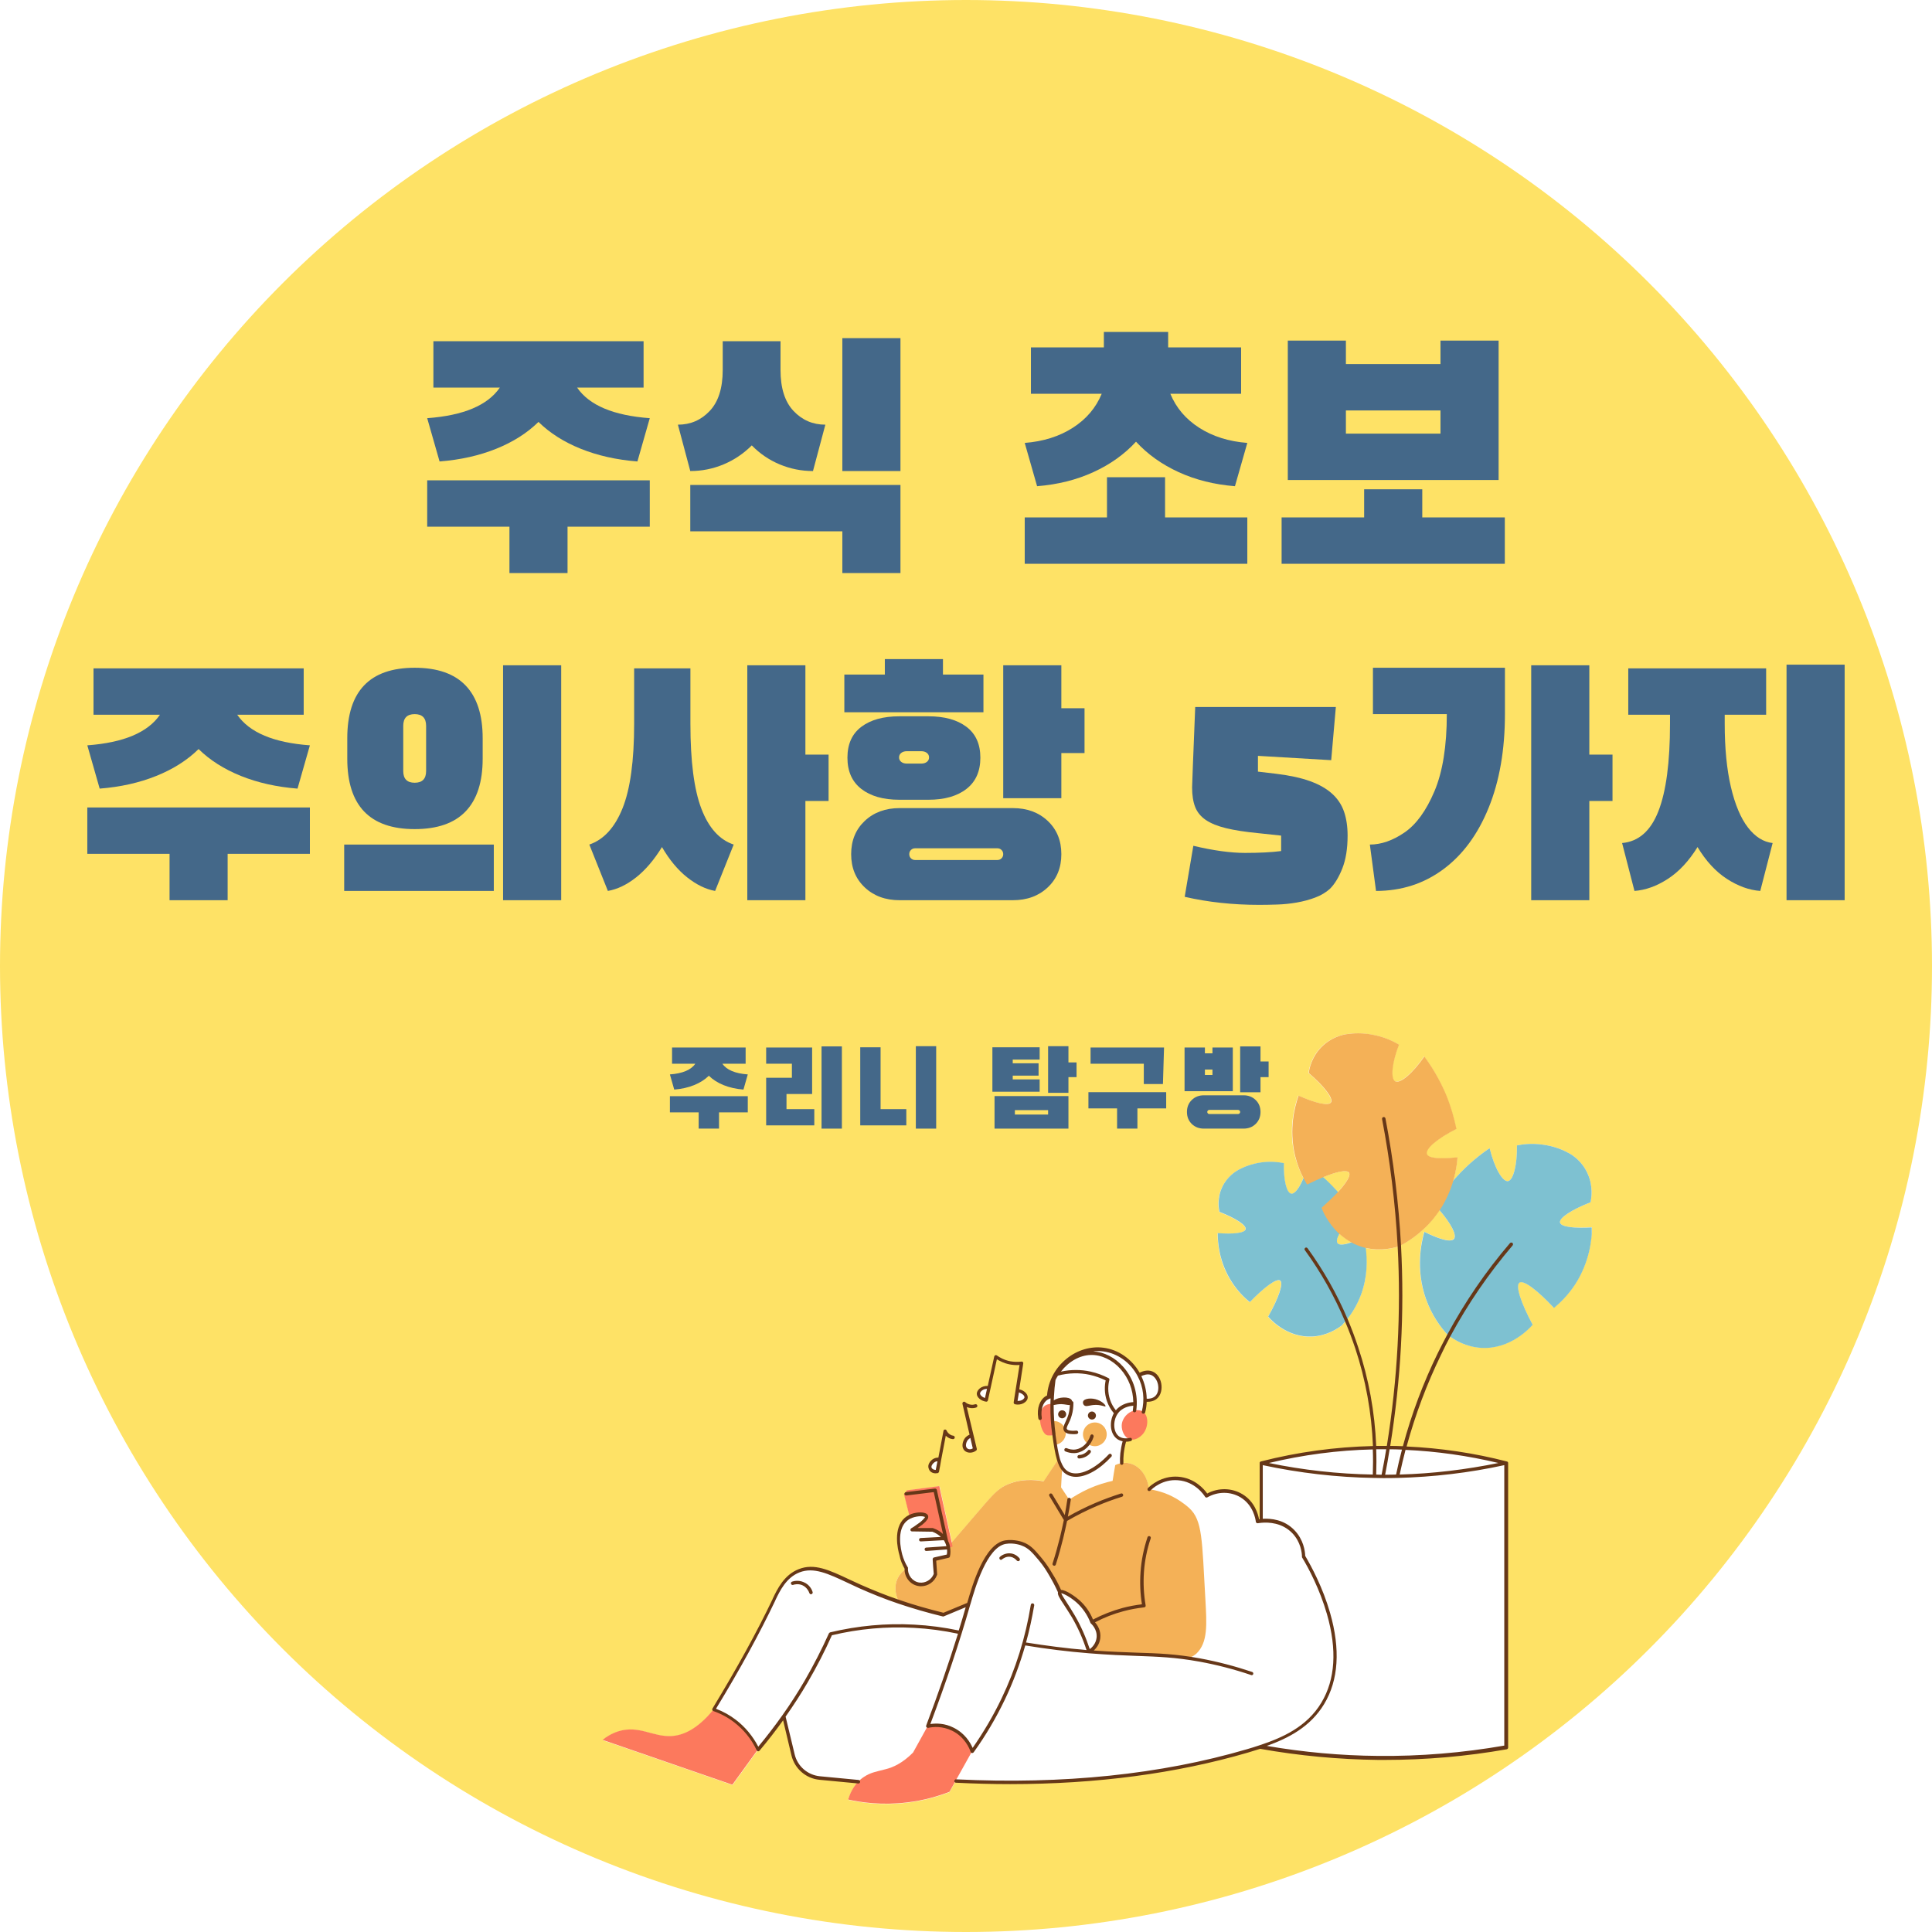 <?xml version="1.0" encoding="UTF-8"?>
<svg xmlns="http://www.w3.org/2000/svg" xmlns:xlink="http://www.w3.org/1999/xlink" width="1125pt" height="1125pt" viewBox="0 0 1125 1125" version="1.2">
<defs>
<g>
<symbol overflow="visible" id="glyph0-0">
<path style="stroke:none;" d=""/>
</symbol>
<symbol overflow="visible" id="glyph0-1">
<path style="stroke:none;" d="M 10.797 -90.188 C 31.922 -91.738 46.02 -97.676 53.094 -108 L 14.406 -108 L 14.406 -135 L 136.797 -135 L 136.797 -108 L 98.094 -108 C 105.176 -97.676 119.281 -91.738 140.406 -90.188 L 133.203 -64.984 C 121.078 -65.941 110.094 -68.398 100.25 -72.359 C 90.414 -76.316 82.195 -81.535 75.594 -88.016 C 69 -81.535 60.781 -76.316 50.938 -72.359 C 41.102 -68.398 30.125 -65.941 18 -64.984 Z M 10.797 -27 L 10.797 -54 L 140.406 -54 L 140.406 -27 L 92.516 -27 L 92.516 0 L 58.688 0 L 58.688 -27 Z M 10.797 -27 "/>
</symbol>
<symbol overflow="visible" id="glyph0-2">
<path style="stroke:none;" d="M 102.953 -136.797 L 136.797 -136.797 L 136.797 -59.406 L 102.953 -59.406 Z M 50.219 -74.344 C 45.414 -69.539 39.926 -65.848 33.75 -63.266 C 27.57 -60.691 21.125 -59.406 14.406 -59.406 L 7.203 -86.406 C 14.523 -86.406 20.703 -89.07 25.734 -94.406 C 30.773 -99.75 33.297 -107.703 33.297 -118.266 L 33.297 -135 L 66.953 -135 L 66.953 -118.266 C 66.953 -107.703 69.473 -99.75 74.516 -94.406 C 79.555 -89.07 85.738 -86.406 93.062 -86.406 L 85.859 -59.406 C 79.141 -59.406 72.688 -60.691 66.5 -63.266 C 60.32 -65.848 54.895 -69.539 50.219 -74.344 Z M 14.406 -24.297 L 14.406 -51.297 L 136.797 -51.297 L 136.797 0 L 102.953 0 L 102.953 -24.297 Z M 14.406 -24.297 "/>
</symbol>
<symbol overflow="visible" id="glyph0-3">
<path style="stroke:none;" d=""/>
</symbol>
<symbol overflow="visible" id="glyph0-4">
<path style="stroke:none;" d="M 10.797 -75.781 C 21.598 -76.625 30.926 -79.562 38.781 -84.594 C 46.645 -89.633 52.258 -96.238 55.625 -104.406 L 14.406 -104.406 L 14.406 -131.406 L 56.875 -131.406 L 56.875 -140.406 L 94.312 -140.406 L 94.312 -131.406 L 136.797 -131.406 L 136.797 -104.406 L 95.578 -104.406 C 98.941 -96.238 104.551 -89.633 112.406 -84.594 C 120.27 -79.562 129.602 -76.625 140.406 -75.781 L 133.203 -50.578 C 121.203 -51.535 110.281 -54.266 100.438 -58.766 C 90.602 -63.266 82.32 -69.176 75.594 -76.5 C 68.875 -69.176 60.594 -63.266 50.75 -58.766 C 40.914 -54.266 30 -51.535 18 -50.578 Z M 92.516 -55.797 L 92.516 -32.406 L 140.406 -32.406 L 140.406 -5.406 L 10.797 -5.406 L 10.797 -32.406 L 58.688 -32.406 L 58.688 -55.797 Z M 92.516 -55.797 "/>
</symbol>
<symbol overflow="visible" id="glyph0-5">
<path style="stroke:none;" d="M 137.156 -135.359 L 137.156 -54.188 L 14.406 -54.188 L 14.406 -135.359 L 48.234 -135.359 L 48.234 -121.688 L 103.312 -121.688 L 103.312 -135.359 Z M 103.312 -81.188 L 103.312 -94.688 L 48.234 -94.688 L 48.234 -81.188 Z M 92.703 -32.406 L 140.766 -32.406 L 140.766 -5.406 L 10.797 -5.406 L 10.797 -32.406 L 58.859 -32.406 L 58.859 -48.781 L 92.703 -48.781 Z M 92.703 -32.406 "/>
</symbol>
<symbol overflow="visible" id="glyph0-6">
<path style="stroke:none;" d="M 103.312 -136.797 L 103.312 0 L 137.156 0 L 137.156 -136.797 Z M 51.844 -135.359 C 25.676 -135.359 12.594 -121.676 12.594 -94.312 L 12.594 -82.438 C 12.594 -55.082 25.676 -41.406 51.844 -41.406 C 65.039 -41.406 74.938 -44.852 81.531 -51.75 C 88.133 -58.645 91.438 -68.875 91.438 -82.438 L 91.438 -94.312 C 91.438 -107.875 88.133 -118.102 81.531 -125 C 74.938 -131.906 65.039 -135.359 51.844 -135.359 Z M 51.844 -108.359 C 56.281 -108.359 58.5 -106.078 58.5 -101.516 L 58.5 -75.234 C 58.5 -70.68 56.281 -68.406 51.844 -68.406 C 47.406 -68.406 45.188 -70.68 45.188 -75.234 L 45.188 -101.516 C 45.188 -106.078 47.406 -108.359 51.844 -108.359 Z M 10.797 -32.406 L 10.797 -5.406 L 97.922 -5.406 L 97.922 -32.406 Z M 10.797 -32.406 "/>
</symbol>
<symbol overflow="visible" id="glyph0-7">
<path style="stroke:none;" d="M 133.016 -84.781 L 146.516 -84.781 L 146.516 -57.781 L 133.016 -57.781 L 133.016 0 L 99.188 0 L 99.188 -136.797 L 133.016 -136.797 Z M 66.062 -102.781 C 66.062 -80.938 68.191 -64.438 72.453 -53.281 C 76.711 -42.125 82.984 -35.164 91.266 -32.406 L 80.453 -5.406 C 75.055 -6.363 69.629 -9 64.172 -13.312 C 58.711 -17.633 53.82 -23.516 49.5 -30.953 C 44.938 -23.516 39.926 -17.633 34.469 -13.312 C 29.008 -9 23.52 -6.363 18 -5.406 L 7.203 -32.406 C 15.598 -35.281 22.047 -42.328 26.547 -53.547 C 31.047 -64.766 33.297 -81.176 33.297 -102.781 L 33.297 -135 L 66.062 -135 Z M 66.062 -102.781 "/>
</symbol>
<symbol overflow="visible" id="glyph0-8">
<path style="stroke:none;" d="M 68.219 -131.406 L 68.219 -140.406 L 34.375 -140.406 L 34.375 -131.406 L 10.797 -131.406 L 10.797 -109.438 L 91.797 -109.438 L 91.797 -131.406 Z M 137.156 -136.797 L 103.312 -136.797 L 103.312 -59.406 L 137.156 -59.406 L 137.156 -85.688 L 150.656 -85.688 L 150.656 -111.781 L 137.156 -111.781 Z M 42.844 -107.094 C 33.477 -107.094 26.094 -105.051 20.688 -100.969 C 15.289 -96.895 12.594 -90.898 12.594 -82.984 C 12.594 -75.055 15.289 -68.992 20.688 -64.797 C 26.094 -60.598 33.477 -58.5 42.844 -58.5 L 59.766 -58.5 C 69.117 -58.5 76.492 -60.598 81.891 -64.797 C 87.297 -68.992 90 -75.055 90 -82.984 C 90 -90.898 87.297 -96.895 81.891 -100.969 C 76.492 -105.051 69.117 -107.094 59.766 -107.094 Z M 47.156 -79.562 C 45.844 -79.562 44.766 -79.891 43.922 -80.547 C 43.078 -81.211 42.656 -82.082 42.656 -83.156 C 42.656 -84.238 43.078 -85.109 43.922 -85.766 C 44.766 -86.43 45.844 -86.766 47.156 -86.766 L 55.625 -86.766 C 56.938 -86.766 58.016 -86.43 58.859 -85.766 C 59.703 -85.109 60.125 -84.238 60.125 -83.156 C 60.125 -82.082 59.703 -81.211 58.859 -80.547 C 58.016 -79.891 56.938 -79.562 55.625 -79.562 Z M 137.156 -26.812 C 137.156 -34.738 134.516 -41.191 129.234 -46.172 C 123.953 -51.148 117.176 -53.641 108.906 -53.641 L 43.016 -53.641 C 34.734 -53.641 27.953 -51.148 22.672 -46.172 C 17.398 -41.191 14.766 -34.738 14.766 -26.812 C 14.766 -18.895 17.398 -12.445 22.672 -7.469 C 27.953 -2.488 34.734 0 43.016 0 L 108.906 0 C 117.176 0 123.953 -2.488 129.234 -7.469 C 134.516 -12.445 137.156 -18.895 137.156 -26.812 Z M 99.906 -30.234 C 100.863 -30.234 101.672 -29.906 102.328 -29.25 C 102.984 -28.594 103.312 -27.781 103.312 -26.812 C 103.312 -25.852 102.984 -25.047 102.328 -24.391 C 101.672 -23.734 100.863 -23.406 99.906 -23.406 L 52.016 -23.406 C 51.055 -23.406 50.242 -23.734 49.578 -24.391 C 48.922 -25.047 48.594 -25.852 48.594 -26.812 C 48.594 -27.781 48.922 -28.594 49.578 -29.25 C 50.242 -29.906 51.055 -30.234 52.016 -30.234 Z M 99.906 -30.234 "/>
</symbol>
<symbol overflow="visible" id="glyph0-9">
<path style="stroke:none;" d="M 7.562 -1.984 L 12.594 -31.688 C 24.238 -28.926 34.258 -27.547 42.656 -27.547 C 51.176 -27.547 58.195 -27.906 63.719 -28.625 L 63.719 -37.625 L 50.219 -39.062 C 42.781 -39.781 36.598 -40.738 31.672 -41.938 C 26.754 -43.133 22.828 -44.723 19.891 -46.703 C 16.953 -48.691 14.879 -51.211 13.672 -54.266 C 12.473 -57.328 11.875 -61.141 11.875 -65.703 C 11.875 -66.297 12.023 -70.492 12.328 -78.297 C 12.629 -86.098 13.082 -97.5 13.688 -112.5 L 95.578 -112.5 L 92.875 -81.547 L 50.219 -84.062 L 50.219 -74.875 L 60.844 -73.625 C 68.758 -72.664 75.359 -71.223 80.641 -69.297 C 85.922 -67.379 90.18 -64.945 93.422 -62 C 96.66 -59.062 98.969 -55.582 100.344 -51.562 C 101.727 -47.551 102.422 -42.906 102.422 -37.625 C 102.422 -30.062 101.398 -23.695 99.359 -18.531 C 97.316 -13.375 94.914 -9.414 92.156 -6.656 C 89.758 -4.5 86.879 -2.789 83.516 -1.531 C 80.16 -0.27 76.594 0.688 72.812 1.344 C 69.031 2.008 65.219 2.398 61.375 2.516 C 57.539 2.641 54.062 2.703 50.938 2.703 C 35.582 2.703 21.125 1.141 7.562 -1.984 Z M 7.562 -1.984 "/>
</symbol>
<symbol overflow="visible" id="glyph0-10">
<path style="stroke:none;" d="M 136.797 -136.797 L 102.953 -136.797 L 102.953 0 L 136.797 0 L 136.797 -57.781 L 150.297 -57.781 L 150.297 -84.781 L 136.797 -84.781 Z M 12.594 -5.406 C 27.352 -5.406 40.406 -9.602 51.75 -18 C 63.094 -26.395 71.91 -38.363 78.203 -53.906 C 84.504 -69.445 87.656 -87.598 87.656 -108.359 L 87.656 -135.359 L 10.797 -135.359 L 10.797 -108.359 L 53.812 -108.359 C 53.812 -89.754 51.41 -74.781 46.609 -63.438 C 41.816 -52.102 36 -44.098 29.156 -39.422 C 22.32 -34.742 15.602 -32.406 9 -32.406 Z M 12.594 -5.406 "/>
</symbol>
<symbol overflow="visible" id="glyph0-11">
<path style="stroke:none;" d="M 102.953 -137.156 L 136.797 -137.156 L 136.797 0 L 102.953 0 Z M 66.953 -102.781 C 66.953 -88.5 68.148 -76.227 70.547 -65.969 C 72.953 -55.707 76.254 -47.848 80.453 -42.391 C 84.66 -36.93 89.461 -33.898 94.859 -33.297 L 87.656 -5.406 C 81.176 -5.883 74.695 -8.223 68.219 -12.422 C 61.738 -16.617 56.039 -22.797 51.125 -30.953 C 46.082 -22.797 40.32 -16.617 33.844 -12.422 C 27.363 -8.223 20.883 -5.883 14.406 -5.406 L 7.203 -33.297 C 16.797 -34.141 23.844 -40.32 28.344 -51.844 C 32.844 -63.363 35.094 -80.344 35.094 -102.781 L 35.094 -108 L 10.797 -108 L 10.797 -135 L 91.078 -135 L 91.078 -108 L 66.953 -108 Z M 66.953 -102.781 "/>
</symbol>
<symbol overflow="visible" id="glyph1-0">
<path style="stroke:none;" d=""/>
</symbol>
<symbol overflow="visible" id="glyph1-1">
<path style="stroke:none;" d="M 3.781 -31.562 C 11.164 -32.102 16.098 -34.18 18.578 -37.797 L 5.031 -37.797 L 5.031 -47.234 L 47.875 -47.234 L 47.875 -37.797 L 34.328 -37.797 C 36.805 -34.18 41.738 -32.102 49.125 -31.562 L 46.609 -22.734 C 42.367 -23.066 38.523 -23.926 35.078 -25.312 C 31.641 -26.695 28.766 -28.523 26.453 -30.797 C 24.141 -28.523 21.258 -26.695 17.812 -25.312 C 14.375 -23.926 10.535 -23.066 6.297 -22.734 Z M 3.781 -9.453 L 3.781 -18.891 L 49.125 -18.891 L 49.125 -9.453 L 32.375 -9.453 L 32.375 0 L 20.531 0 L 20.531 -9.453 Z M 3.781 -9.453 "/>
</symbol>
<symbol overflow="visible" id="glyph1-2">
<path style="stroke:none;" d="M 47.875 -47.875 L 36.031 -47.875 L 36.031 0 L 47.875 0 Z M 30.547 -47.234 L 3.781 -47.234 L 3.781 -37.797 L 18.766 -37.797 L 18.766 -29.609 L 3.781 -29.609 L 3.781 -1.891 L 31.812 -1.891 L 31.812 -11.344 L 15.625 -11.344 L 15.625 -20.156 L 30.547 -20.156 Z M 30.547 -47.234 "/>
</symbol>
<symbol overflow="visible" id="glyph1-3">
<path style="stroke:none;" d="M 36.156 -48 L 36.156 0 L 48 0 L 48 -48 Z M 3.781 -1.891 L 30.609 -1.891 L 30.609 -11.344 L 15.625 -11.344 L 15.625 -47.359 L 3.781 -47.359 Z M 3.781 -1.891 "/>
</symbol>
<symbol overflow="visible" id="glyph1-4">
<path style="stroke:none;" d=""/>
</symbol>
<symbol overflow="visible" id="glyph1-5">
<path style="stroke:none;" d="M 48.062 -48 L 36.219 -48 L 36.219 -20.844 L 48.062 -20.844 L 48.062 -29.984 L 52.781 -29.984 L 52.781 -38.547 L 48.062 -38.547 Z M 3.781 -21.484 L 31.297 -21.484 L 31.297 -28.656 L 15.625 -28.656 L 15.625 -30.859 L 30.672 -30.859 L 30.672 -38.047 L 15.625 -38.047 L 15.625 -40.188 L 31.297 -40.188 L 31.297 -47.359 L 3.781 -47.359 Z M 48.062 -18.953 L 5.031 -18.953 L 5.031 0 L 48.062 0 Z M 36.219 -10.766 L 36.219 -8.188 L 16.875 -8.188 L 16.875 -10.766 Z M 36.219 -10.766 "/>
</symbol>
<symbol overflow="visible" id="glyph1-6">
<path style="stroke:none;" d="M 36.031 -37.797 L 36.031 -25.953 L 47.172 -25.953 L 47.812 -47.234 L 5.031 -47.234 L 5.031 -37.797 Z M 32.312 -11.781 L 32.312 0 L 20.469 0 L 20.469 -11.781 L 3.781 -11.781 L 3.781 -21.219 L 49.062 -21.219 L 49.062 -11.781 Z M 32.312 -11.781 "/>
</symbol>
<symbol overflow="visible" id="glyph1-7">
<path style="stroke:none;" d="M 48 -47.875 L 36.156 -47.875 L 36.156 -21.156 L 48 -21.156 L 48 -29.984 L 52.719 -29.984 L 52.719 -39.109 L 48 -39.109 Z M 3.781 -47.234 L 3.781 -21.797 L 31.875 -21.797 L 31.875 -47.234 L 20.031 -47.234 L 20.031 -43.844 L 15.625 -43.844 L 15.625 -47.234 Z M 15.625 -31.234 L 15.625 -34.391 L 20.031 -34.391 L 20.031 -31.234 Z M 48 -9.703 C 48 -12.516 47.062 -14.832 45.188 -16.656 C 43.32 -18.488 40.961 -19.406 38.109 -19.406 L 15.047 -19.406 C 12.191 -19.406 9.832 -18.488 7.969 -16.656 C 6.102 -14.832 5.172 -12.516 5.172 -9.703 C 5.172 -6.891 6.102 -4.566 7.969 -2.734 C 9.832 -0.91 12.191 0 15.047 0 L 38.109 0 C 40.961 0 43.32 -0.91 45.188 -2.734 C 47.062 -4.566 48 -6.891 48 -9.703 Z M 34.953 -10.891 C 35.285 -10.891 35.566 -10.773 35.797 -10.547 C 36.035 -10.316 36.156 -10.035 36.156 -9.703 C 36.156 -9.367 36.035 -9.082 35.797 -8.844 C 35.566 -8.613 35.285 -8.5 34.953 -8.5 L 18.203 -8.5 C 17.867 -8.5 17.582 -8.613 17.344 -8.844 C 17.113 -9.082 17 -9.367 17 -9.703 C 17 -10.035 17.113 -10.316 17.344 -10.547 C 17.582 -10.773 17.867 -10.891 18.203 -10.891 Z M 34.953 -10.891 "/>
</symbol>
</g>
<clipPath id="clip1">
  <path d="M 350.875 601.684 L 926.875 601.684 L 926.875 1050.465 L 350.875 1050.465 Z M 350.875 601.684 "/>
</clipPath>
<clipPath id="clip2">
  <path d="M 709 666 L 926.875 666 L 926.875 785 L 709 785 Z M 709 666 "/>
</clipPath>
<clipPath id="clip3">
  <path d="M 350.875 817 L 669 817 L 669 1051 L 350.875 1051 Z M 350.875 817 "/>
</clipPath>
</defs>
<g id="surface1">
<rect x="0" y="0" width="1125" height="1125" style="fill:rgb(100%,100%,100%);fill-opacity:1;stroke:none;"/>
<rect x="0" y="0" width="1125" height="1125" style="fill:rgb(100%,100%,100%);fill-opacity:1;stroke:none;"/>
<rect x="0" y="0" width="1125" height="1125" style="fill:rgb(100%,100%,100%);fill-opacity:1;stroke:none;"/>
<path style=" stroke:none;fill-rule:nonzero;fill:rgb(99.609%,88.629%,39.999%);fill-opacity:1;" d="M 562.5 0 C 553.293 0 544.094 0.227 534.898 0.676 C 525.703 1.129 516.527 1.805 507.367 2.707 C 498.203 3.609 489.07 4.738 479.965 6.09 C 470.859 7.438 461.789 9.012 452.762 10.809 C 443.734 12.605 434.754 14.621 425.824 16.855 C 416.895 19.094 408.023 21.547 399.215 24.223 C 390.406 26.895 381.668 29.781 373 32.883 C 364.332 35.984 355.746 39.293 347.242 42.816 C 338.734 46.34 330.32 50.07 322 54.008 C 313.68 57.941 305.457 62.078 297.34 66.418 C 289.219 70.758 281.215 75.297 273.316 80.027 C 265.422 84.762 257.645 89.684 249.992 94.797 C 242.336 99.914 234.812 105.211 227.418 110.695 C 220.023 116.18 212.77 121.84 205.652 127.68 C 198.539 133.523 191.57 139.531 184.75 145.715 C 177.926 151.898 171.262 158.242 164.754 164.754 C 158.242 171.262 151.898 177.926 145.715 184.75 C 139.531 191.57 133.523 198.539 127.68 205.652 C 121.84 212.77 116.18 220.023 110.695 227.418 C 105.211 234.812 99.914 242.336 94.797 249.992 C 89.684 257.645 84.762 265.422 80.027 273.316 C 75.297 281.215 70.758 289.219 66.418 297.34 C 62.078 305.457 57.941 313.68 54.008 322 C 50.07 330.32 46.34 338.734 42.816 347.242 C 39.293 355.746 35.984 364.332 32.883 373 C 29.781 381.668 26.895 390.406 24.223 399.215 C 21.547 408.023 19.094 416.895 16.859 425.824 C 14.621 434.754 12.605 443.734 10.809 452.762 C 9.012 461.789 7.438 470.859 6.09 479.965 C 4.738 489.07 3.609 498.203 2.707 507.367 C 1.805 516.527 1.129 525.703 0.676 534.898 C 0.227 544.094 0 553.293 0 562.5 C 0 571.707 0.227 580.906 0.676 590.102 C 1.129 599.297 1.805 608.473 2.707 617.633 C 3.609 626.797 4.738 635.93 6.09 645.035 C 7.438 654.141 9.012 663.211 10.809 672.238 C 12.605 681.266 14.621 690.246 16.859 699.176 C 19.094 708.105 21.547 716.977 24.223 725.785 C 26.895 734.594 29.781 743.332 32.883 752 C 35.984 760.668 39.293 769.254 42.816 777.758 C 46.34 786.266 50.07 794.676 54.008 803 C 57.941 811.32 62.078 819.543 66.418 827.66 C 70.758 835.777 75.297 843.785 80.027 851.684 C 84.762 859.578 89.684 867.355 94.797 875.008 C 99.914 882.664 105.211 890.188 110.695 897.582 C 116.18 904.977 121.84 912.23 127.68 919.348 C 133.523 926.461 139.531 933.43 145.715 940.25 C 151.898 947.074 158.242 953.738 164.754 960.246 C 171.262 966.758 177.926 973.102 184.75 979.285 C 191.57 985.469 198.539 991.477 205.652 997.316 C 212.77 1003.156 220.023 1008.82 227.418 1014.305 C 234.812 1019.789 242.336 1025.086 249.992 1030.203 C 257.645 1035.316 265.422 1040.238 273.316 1044.973 C 281.215 1049.703 289.219 1054.242 297.34 1058.582 C 305.457 1062.922 313.68 1067.059 322 1070.992 C 330.32 1074.93 338.734 1078.66 347.242 1082.184 C 355.746 1085.703 364.332 1089.016 373 1092.117 C 381.668 1095.219 390.406 1098.105 399.215 1100.777 C 408.023 1103.449 416.895 1105.906 425.824 1108.141 C 434.754 1110.379 443.734 1112.395 452.762 1114.191 C 461.789 1115.988 470.859 1117.562 479.965 1118.91 C 489.07 1120.262 498.203 1121.391 507.367 1122.293 C 516.527 1123.195 525.703 1123.871 534.898 1124.324 C 544.094 1124.773 553.293 1125 562.5 1125 C 571.707 1125 580.906 1124.773 590.102 1124.32 C 599.297 1123.871 608.473 1123.195 617.633 1122.293 C 626.797 1121.391 635.93 1120.262 645.035 1118.91 C 654.141 1117.562 663.211 1115.988 672.238 1114.191 C 681.266 1112.395 690.246 1110.379 699.176 1108.141 C 708.105 1105.906 716.977 1103.449 725.785 1100.777 C 734.594 1098.105 743.332 1095.219 752 1092.117 C 760.668 1089.016 769.254 1085.703 777.758 1082.184 C 786.266 1078.66 794.676 1074.93 803 1070.992 C 811.32 1067.059 819.543 1062.922 827.66 1058.582 C 835.781 1054.242 843.785 1049.703 851.684 1044.973 C 859.578 1040.238 867.355 1035.316 875.008 1030.203 C 882.664 1025.086 890.188 1019.789 897.582 1014.305 C 904.977 1008.82 912.23 1003.156 919.348 997.316 C 926.461 991.477 933.43 985.469 940.25 979.285 C 947.074 973.102 953.738 966.758 960.246 960.246 C 966.758 953.738 973.102 947.074 979.285 940.25 C 985.469 933.43 991.477 926.461 997.316 919.348 C 1003.156 912.23 1008.82 904.977 1014.305 897.582 C 1019.789 890.188 1025.086 882.664 1030.203 875.008 C 1035.316 867.355 1040.238 859.578 1044.973 851.684 C 1049.703 843.785 1054.242 835.777 1058.582 827.66 C 1062.922 819.543 1067.059 811.32 1070.992 803 C 1074.93 794.676 1078.66 786.266 1082.184 777.758 C 1085.703 769.254 1089.016 760.668 1092.117 752 C 1095.219 743.332 1098.105 734.594 1100.777 725.785 C 1103.449 716.977 1105.906 708.105 1108.141 699.176 C 1110.379 690.246 1112.395 681.266 1114.191 672.238 C 1115.988 663.211 1117.562 654.141 1118.91 645.035 C 1120.262 635.93 1121.391 626.797 1122.293 617.633 C 1123.195 608.473 1123.871 599.297 1124.324 590.102 C 1124.773 580.906 1125 571.707 1125 562.5 C 1125 553.293 1124.773 544.094 1124.324 534.898 C 1123.871 525.703 1123.195 516.527 1122.293 507.367 C 1121.391 498.203 1120.262 489.07 1118.91 479.965 C 1117.562 470.859 1115.988 461.789 1114.191 452.762 C 1112.395 443.734 1110.379 434.754 1108.141 425.824 C 1105.906 416.895 1103.449 408.023 1100.777 399.215 C 1098.105 390.406 1095.219 381.668 1092.117 373 C 1089.016 364.332 1085.703 355.746 1082.184 347.242 C 1078.66 338.734 1074.93 330.32 1070.992 322 C 1067.059 313.68 1062.922 305.457 1058.582 297.34 C 1054.242 289.219 1049.703 281.215 1044.973 273.316 C 1040.238 265.422 1035.316 257.645 1030.203 249.992 C 1025.086 242.336 1019.789 234.812 1014.305 227.418 C 1008.82 220.023 1003.156 212.77 997.316 205.652 C 991.477 198.539 985.469 191.57 979.285 184.75 C 973.102 177.926 966.758 171.262 960.246 164.754 C 953.738 158.242 947.074 151.898 940.25 145.715 C 933.43 139.531 926.461 133.523 919.348 127.68 C 912.23 121.84 904.977 116.18 897.582 110.695 C 890.188 105.211 882.664 99.914 875.008 94.797 C 867.355 89.684 859.578 84.762 851.684 80.027 C 843.785 75.297 835.777 70.758 827.66 66.418 C 819.543 62.078 811.32 57.941 803 54.008 C 794.676 50.07 786.266 46.34 777.758 42.816 C 769.254 39.293 760.668 35.984 752 32.883 C 743.332 29.781 734.594 26.895 725.785 24.223 C 716.977 21.547 708.105 19.094 699.176 16.855 C 690.246 14.621 681.266 12.605 672.238 10.809 C 663.211 9.012 654.141 7.438 645.035 6.09 C 635.93 4.738 626.797 3.609 617.633 2.707 C 608.473 1.805 599.297 1.129 590.102 0.676 C 580.906 0.227 571.707 0 562.5 0 Z M 562.5 0 "/>
<g clip-path="url(#clip1)" clip-rule="nonzero">
<path style=" stroke:none;fill-rule:nonzero;fill:rgb(100%,100%,100%);fill-opacity:1;" d="M 612.645 816.543 C 612.645 816.633 612.645 816.812 612.645 816.992 C 612.645 816.992 612.645 816.992 612.645 817.082 C 612.645 816.902 612.645 816.723 612.645 816.543 Z M 817.711 843.191 C 814.656 843.105 811.512 843.012 808.367 842.922 C 806.836 842.922 805.398 842.922 803.875 842.922 C 802.703 842.922 801.535 842.922 800.367 842.922 C 773.77 843.461 751.305 847.59 734.316 851.895 C 734.316 863.023 734.316 874.238 734.316 885.363 C 733.062 885.453 732.25 885.633 732.07 885.723 C 731.984 884.645 730.812 875.762 722.727 870.828 C 716.523 867.148 708.707 867.148 702.328 870.828 C 701.789 869.93 696.305 861.496 685.703 860.777 C 676.086 860.062 669.797 866.164 668.898 867.148 C 668.18 859.434 663.504 853.422 657.574 852.078 C 655.957 851.715 654.34 851.715 652.992 851.984 C 652.902 850.371 652.992 848.488 653.172 846.422 C 653.531 843.371 654.07 840.68 654.789 838.527 C 656.316 838.707 657.398 838.434 658.027 838.168 C 661.621 836.91 662.699 833.145 662.789 832.965 C 662.969 832.246 662.789 832.336 663.055 831.617 C 663.773 828.926 665.395 828.301 666.023 826.414 C 666.293 825.605 666.473 824.262 665.664 822.469 C 665.75 822.105 665.844 821.836 665.934 821.48 C 665.934 821.387 666.023 821.301 666.023 821.121 C 666.113 820.852 666.113 820.582 666.199 820.223 C 666.383 819.055 666.562 817.891 666.648 816.812 C 666.648 816.453 666.648 816.094 666.742 815.824 L 666.742 815.738 C 666.742 815.645 666.742 815.555 666.742 815.469 C 670.066 815.645 673.211 814.211 674.738 811.609 C 674.738 811.516 674.828 811.516 674.828 811.43 C 677.168 807.301 675.008 801.289 670.785 799.676 C 670.605 799.586 670.426 799.496 670.156 799.496 C 669.977 799.406 669.797 799.406 669.527 799.406 C 668.629 799.227 667.73 799.316 666.922 799.406 C 666.742 799.406 666.562 799.496 666.383 799.496 C 665.934 799.586 665.484 799.766 665.125 799.945 C 664.852 800.035 664.676 800.125 664.496 800.215 C 663.867 800.484 663.418 800.75 663.324 800.84 C 663.055 800.395 662.789 799.945 662.52 799.406 C 662.25 798.957 661.977 798.508 661.621 797.973 C 661.352 797.523 660.992 797.074 660.629 796.625 C 660 795.816 659.281 794.918 658.477 794.113 C 658.113 793.754 657.848 793.484 657.484 793.125 C 657.305 793.035 657.215 792.855 657.035 792.766 C 656.855 792.586 656.766 792.496 656.586 792.41 C 656.316 792.141 655.957 791.867 655.508 791.512 C 654.07 790.344 651.914 788.906 649.219 787.738 C 648.859 787.562 648.5 787.473 648.227 787.293 C 648.141 787.293 648.051 787.203 647.871 787.203 C 647.512 787.113 647.152 786.934 646.793 786.844 L 646.703 786.844 C 646.254 786.664 645.715 786.578 645.266 786.484 C 645.176 786.484 645.176 786.484 645.082 786.484 C 644.633 786.395 644.098 786.309 643.648 786.215 C 643.285 786.129 642.93 786.129 642.656 786.035 C 642.387 786.035 642.121 785.945 641.938 785.945 C 641.672 785.945 641.488 785.859 641.223 785.859 C 628.371 785.047 619.293 795.188 618.215 796.355 C 613.363 801.918 611.746 808.02 611.117 811.516 C 611.027 811.965 611.027 812.414 610.934 812.777 C 611.926 809.637 612.824 806.402 613.812 803.262 C 613.453 806.133 613.094 809.367 612.914 813.047 C 611.477 813.133 610.484 813.582 609.77 814.031 C 606.535 816.004 605.008 820.582 605.812 825.695 C 605.812 830.18 607.703 835.027 610.035 835.656 C 610.484 835.742 611.207 835.836 611.926 835.742 C 612.016 835.742 612.195 835.742 612.285 835.742 C 612.465 835.742 612.555 835.742 612.734 835.742 C 612.824 835.742 613.004 835.742 613.094 835.742 C 613.184 835.742 613.273 835.742 613.363 835.742 C 613.453 835.742 613.543 835.742 613.633 835.742 L 613.812 835.742 C 613.992 836.824 614.082 837.809 614.262 838.977 C 614.262 839.066 614.262 839.152 614.352 839.246 C 614.441 839.695 614.441 840.141 614.531 840.5 C 615.52 846.422 615.789 845.527 616.418 849.652 L 607.883 862.484 C 602.668 861.496 594.312 860.777 585.957 864.727 C 580.566 867.328 577.867 870.738 567.535 882.762 C 564.297 886.621 559.715 891.82 554.32 898.102 C 551.895 887.25 549.562 876.301 547.133 865.445 C 540.844 866.25 534.645 867.059 528.352 867.867 C 527.812 868.586 527.184 869.391 526.555 870.109 L 529.879 883.391 C 528.98 883.84 528.082 884.379 527.363 885.094 C 520.625 891.195 524.129 904.027 524.668 905.82 C 525.566 909.051 526.914 911.562 527.902 913.355 C 526.555 914.164 524.309 915.961 522.781 918.922 C 519.547 925.469 523.051 932.109 523.5 932.918 C 514.516 929.867 506.965 926.727 501.035 924.035 C 485.668 917.129 475.605 910.848 465.449 914.793 C 457.184 918.023 453.316 926.277 450.715 931.75 C 443.34 947.188 432.469 967.824 415.574 995.637 C 405.691 1007.75 397.246 1010.707 391.133 1011.07 C 380.352 1011.699 372.262 1004.609 360.219 1008.285 C 355.996 1009.633 352.941 1011.699 350.965 1013.312 C 376.129 1022.016 401.375 1030.719 426.539 1039.422 C 431.48 1032.605 436.422 1025.785 441.363 1018.965 C 446.219 1013.223 451.25 1006.762 456.285 999.586 L 461.676 1022.105 C 463.383 1029.465 469.672 1034.848 477.133 1035.566 L 499.688 1037.719 C 496.543 1040.949 494.832 1044.895 493.848 1048.035 C 501.844 1049.832 513.797 1051.445 527.996 1049.738 C 538.148 1048.574 546.598 1045.973 552.887 1043.551 C 554.145 1041.309 555.312 1039.156 556.57 1036.91 C 637.266 1040.859 693.43 1029.016 726.051 1019.414 C 728.566 1018.695 731.086 1017.887 733.512 1017.082 C 752.832 1020.578 776.016 1023.27 802.254 1023.539 C 831.012 1023.809 856.262 1021.027 876.93 1017.438 L 876.93 851.984 C 861.562 848.039 841.434 844.18 817.711 843.191 Z M 778.801 723.945 C 777.992 722.957 778.441 720.984 779.879 718.293 C 781.855 720.18 784.281 721.883 786.977 723.32 C 783.562 724.574 779.969 725.379 778.801 723.945 Z M 785.453 682.852 C 786.617 684.555 783.922 688.777 778.891 694.246 C 778.527 693.891 778.262 693.527 777.902 693.078 C 775.297 690.207 772.777 687.785 770.262 685.543 C 778.262 682.227 784.191 680.965 785.453 682.852 Z M 908.379 711.922 C 907.754 709.23 915.121 704.387 926.176 700.078 C 926.625 697.836 927.883 690.926 924.469 683.391 C 921.23 676.121 915.66 672.625 913.684 671.547 C 910.449 669.75 905.234 667.422 898.316 666.523 C 892.027 665.625 886.812 666.254 883.309 666.973 C 883.488 678.543 881.156 687.246 878.098 687.785 C 875.043 688.234 870.281 680.43 867.406 668.586 C 861.836 672.355 855.004 677.738 848.172 685.273 C 847.457 685.992 846.824 686.797 846.195 687.516 C 847.906 681.684 848.441 676.84 848.621 673.969 C 847.367 674.148 832.09 676.031 830.648 671.992 C 829.57 668.945 836.672 663.02 847.816 657.371 C 846.738 651.719 844.941 644.898 841.793 637.449 C 838.02 628.027 833.258 620.582 829.215 615.199 C 822.297 625.336 815.016 631.082 812.227 629.645 C 809.445 628.211 810.25 619.238 814.473 608.289 C 811.422 606.406 806.57 604.07 800.277 602.727 C 793.355 601.293 787.516 601.648 783.832 602.191 C 781.586 602.547 775.027 603.984 769.363 609.633 C 763.434 615.648 762.266 622.559 761.906 624.801 C 770.98 632.605 776.375 639.605 774.848 641.938 C 773.32 644.18 765.41 642.207 755.977 637.988 C 753.816 644.09 750.133 657.188 753.906 672.805 C 755.258 678.098 757.145 682.496 758.941 686.082 C 756.512 691.914 753.816 695.504 751.84 695.145 C 749.234 694.785 747.258 687.34 747.527 677.379 C 744.473 676.75 739.98 676.215 734.496 676.93 C 728.566 677.738 723.984 679.711 721.109 681.238 C 719.402 682.227 714.547 685.188 711.582 691.375 C 708.527 697.836 709.516 703.848 709.965 705.73 C 719.488 709.414 725.871 713.539 725.242 715.871 C 724.703 718.113 717.691 718.742 708.977 718.113 C 708.977 723.676 709.785 735.25 717.242 746.648 C 720.66 751.852 724.523 755.707 727.668 758.312 C 735.938 749.699 743.215 744.223 745.371 745.75 C 747.438 747.277 744.383 755.98 738.359 766.746 C 739.621 768.184 749.234 779.129 764.152 778.32 C 772.688 777.871 778.801 773.746 781.227 771.859 C 782.035 771.055 782.934 770.066 783.832 768.898 C 786.801 765.309 790.031 760.375 792.457 753.914 C 796.5 743.148 796.051 733.277 794.977 726.641 C 803.875 728.793 811.422 726.816 814.656 725.652 C 819.777 723.051 827.324 718.387 834.066 710.219 C 835.594 708.426 836.941 706.539 838.199 704.656 C 844.941 712.555 848.355 719.102 846.559 721.344 C 843.863 724.664 830.383 717.754 829.301 717.219 C 827.594 723.23 824.094 738.754 830.199 756.156 C 833.707 766.027 839.008 773.027 842.871 777.156 C 843.051 777.336 843.32 777.512 843.5 777.605 C 846.645 780.027 853.297 784.242 862.465 784.781 C 879.625 785.766 890.949 772.934 892.387 771.324 C 885.648 758.762 882.234 748.621 884.66 746.828 C 887.082 745.031 895.441 751.492 904.785 761.539 C 908.473 758.492 912.965 754.094 917.008 747.996 C 925.727 734.625 926.895 721.078 926.984 714.613 C 917.008 715.332 909.012 714.527 908.379 711.922 Z M 592.426 809.723 C 592.062 812.059 591.707 814.301 591.348 816.633 C 594.762 817.262 597.457 815.375 597.547 813.762 C 597.637 812.234 595.66 809.992 592.426 809.723 Z M 569.781 811.34 C 569.781 812.953 571.578 814.84 574.363 815.199 L 575.98 807.84 C 572.387 807.301 569.781 809.543 569.781 811.34 Z M 565.738 836.012 C 565.195 836.191 563.398 836.73 562.32 838.527 C 561.512 839.871 560.793 842.562 562.41 844.09 C 563.668 845.258 565.918 845.258 567.621 843.91 C 566.992 841.219 566.367 838.617 565.738 836.012 Z M 543.539 850.73 C 542.461 851.535 540.844 853.332 541.652 855.125 C 542.191 856.473 543.988 857.277 545.875 856.828 C 546.324 854.5 546.773 852.254 547.133 849.922 C 546.598 849.832 544.977 849.652 543.539 850.73 "/>
</g>
<g clip-path="url(#clip2)" clip-rule="nonzero">
<path style=" stroke:none;fill-rule:nonzero;fill:rgb(49.409%,75.69%,81.96%);fill-opacity:1;" d="M 908.379 711.922 C 907.754 709.23 915.121 704.387 926.176 700.078 C 926.625 697.836 927.883 690.926 924.469 683.391 C 921.23 676.121 915.66 672.625 913.684 671.547 C 910.449 669.75 905.234 667.422 898.316 666.523 C 892.027 665.625 886.812 666.254 883.309 666.973 C 883.488 678.543 881.156 687.246 878.098 687.785 C 875.043 688.234 870.281 680.43 867.406 668.586 C 861.836 672.355 855.004 677.738 848.172 685.273 C 847.457 685.992 846.824 686.797 846.195 687.516 C 841.793 692.629 838.379 697.656 835.863 701.965 C 836.762 702.863 837.57 703.848 838.289 704.742 C 845.027 712.641 848.441 719.191 846.645 721.434 C 843.949 724.754 830.469 717.844 829.395 717.305 C 827.688 723.32 824.18 738.84 830.293 756.25 C 833.793 766.117 839.098 773.117 842.965 777.242 C 843.141 777.422 843.414 777.605 843.59 777.691 C 846.738 780.113 853.387 784.332 862.551 784.871 C 879.715 785.859 891.039 773.027 892.477 771.41 C 885.734 758.848 882.32 748.711 884.75 746.914 C 887.176 745.121 895.531 751.582 904.879 761.633 C 908.562 758.578 913.055 754.184 917.102 748.082 C 925.816 734.715 926.984 721.164 927.074 714.703 C 917.008 715.332 909.012 714.527 908.379 711.922 Z M 792.551 753.828 C 790.125 760.285 786.887 765.309 783.922 768.809 C 783.023 769.887 782.125 770.875 781.316 771.773 C 778.801 773.652 772.777 777.781 764.242 778.23 C 749.324 779.039 739.711 768.09 738.453 766.656 C 744.473 755.98 747.527 747.277 745.461 745.66 C 743.395 744.137 736.113 749.605 727.758 758.223 C 724.613 755.621 720.75 751.852 717.336 746.559 C 709.875 735.07 709.066 723.5 709.066 718.023 C 717.871 718.742 724.793 718.023 725.332 715.781 C 725.871 713.449 719.582 709.32 710.055 705.641 C 709.695 703.758 708.617 697.836 711.672 691.285 C 714.547 685.094 719.488 682.133 721.199 681.148 C 724.074 679.621 728.656 677.648 734.586 676.84 C 740.07 676.121 744.562 676.664 747.617 677.289 C 747.348 687.246 749.234 694.695 751.934 695.055 C 753.906 695.324 756.605 691.824 759.031 685.992 C 759.93 683.84 760.738 681.328 761.457 678.637 C 764.152 680.43 767.117 682.672 770.355 685.363 C 772.871 687.516 775.383 690.031 777.992 692.902 C 778.352 693.262 778.711 693.621 778.977 694.066 C 783.113 698.734 786.168 703.309 788.504 707.258 C 784.551 711.387 781.586 715.246 779.969 718.293 C 778.527 720.895 778.078 722.957 778.891 723.945 C 780.059 725.379 783.652 724.574 787.066 723.406 C 790.395 722.242 793.449 720.715 793.898 720.445 C 794.254 721.883 794.797 723.945 795.246 726.547 C 796.145 733.098 796.5 743.059 792.551 753.828 "/>
</g>
<path style=" stroke:none;fill-rule:nonzero;fill:rgb(95.689%,69.409%,34.119%);fill-opacity:1;" d="M 637.535 828.301 C 633.672 828.301 630.617 831.441 630.617 835.207 C 630.617 838.977 633.762 842.117 637.535 842.117 C 641.309 842.117 644.453 838.977 644.453 835.207 C 644.453 831.441 641.402 828.301 637.535 828.301 Z M 612.285 827.668 C 612.734 827.582 613.184 827.488 613.723 827.488 C 617.586 827.488 620.641 830.629 620.641 834.398 C 620.641 837.898 618.035 840.77 614.621 841.309 L 612.285 827.668 "/>
<path style=" stroke:none;fill-rule:nonzero;fill:rgb(95.689%,69.409%,34.119%);fill-opacity:1;" d="M 701.879 931.035 C 699.898 896.492 700.262 885.363 692.531 878.184 C 689.117 875.043 684.895 872.621 684.895 872.621 C 678.602 868.941 672.672 867.688 668.988 867.148 C 668.27 859.434 663.598 853.422 657.664 852.078 C 656.051 851.715 654.43 851.715 653.082 851.984 C 651.555 852.254 650.207 852.703 649.398 853.152 C 648.859 856.203 648.32 859.254 647.871 862.305 C 643.918 863.199 639.152 864.547 633.941 866.883 C 629.449 868.941 625.676 871.184 622.617 873.25 C 621.004 870.828 619.473 868.492 617.859 866.07 C 618.035 862.305 618.309 858.535 618.484 854.77 C 618.035 854.051 617.586 853.238 617.227 852.344 C 617.137 852.164 617.047 851.984 616.957 851.715 C 616.957 851.629 616.867 851.629 616.867 851.535 C 616.688 850.996 616.508 850.461 616.328 850.012 C 616.328 849.922 616.238 849.832 616.238 849.742 L 607.703 862.574 C 602.488 861.586 594.133 860.867 585.773 864.816 C 580.383 867.418 577.688 870.828 567.352 882.848 C 564.117 886.707 559.535 891.914 554.145 898.195 C 553.422 899 552.793 899.719 552.074 900.527 C 551.988 900.617 551.809 900.793 551.719 900.977 C 551.719 901.156 551.719 901.336 551.809 901.512 C 551.988 903.129 552.074 904.746 552.258 906.359 L 544.172 908.242 C 544.348 911.113 544.621 914.074 544.797 916.945 C 543.359 920.895 539.316 923.316 535.363 922.777 C 530.957 922.148 527.547 918.023 527.902 913.355 C 526.555 914.164 524.309 915.961 522.781 918.922 C 519.547 925.469 523.051 932.109 523.5 932.918 C 532.219 935.43 540.844 937.941 549.562 940.457 L 564.117 934.355 C 565.918 924.395 569.242 917.035 571.938 912.371 C 571.938 912.281 572.027 912.281 572.027 912.191 C 575.891 905.371 579.305 899.633 585.688 898.102 C 589.816 897.117 593.594 898.371 595.121 899 C 595.211 899 595.211 899 595.301 899.09 C 595.391 899.09 595.48 899.184 595.48 899.184 C 595.66 899.27 595.93 899.359 596.109 899.449 C 596.289 899.539 596.559 899.633 596.738 899.719 C 597.816 900.168 598.715 900.793 599.793 901.605 C 600.242 901.961 600.691 902.324 601.051 902.68 C 602.488 904.027 604.109 905.82 605.906 908.156 C 607.703 910.398 609.77 913.27 611.832 916.766 C 611.926 916.945 612.016 917.129 612.105 917.305 C 612.375 917.754 612.645 918.203 612.914 918.562 C 614.441 921.254 615.699 923.676 616.598 925.738 C 616.867 926.277 617.047 926.816 617.316 927.355 C 619.656 927.98 622.887 929.148 626.305 931.57 C 626.66 931.84 627.023 932.109 627.379 932.383 L 627.652 932.648 C 632.953 937.047 635.109 942.34 636.008 944.762 C 636.281 945.031 640.504 948.621 639.781 954.18 C 639.152 959.387 634.75 961.898 634.301 962.168 L 662.156 963.695 C 668.719 964.051 675.188 964.414 681.746 964.77 C 685.434 964.949 689.117 965.133 692.711 965.398 C 693.699 964.949 695.141 964.145 696.574 962.977 C 703.492 956.426 702.688 945.75 701.879 931.035 Z M 848.715 673.879 C 848.535 676.75 847.992 681.598 846.289 687.43 C 844.762 692.629 842.332 698.645 838.379 704.656 C 837.121 706.539 835.773 708.332 834.242 710.219 C 827.418 718.293 819.957 723.051 814.836 725.652 C 811.512 726.727 804.051 728.703 795.152 726.641 C 794.617 726.547 793.988 726.371 793.449 726.191 C 791.109 725.473 788.953 724.574 786.977 723.5 C 784.281 722.062 781.945 720.266 779.879 718.473 C 773.051 712.191 769.992 704.656 769.543 703.309 C 773.137 700.078 776.375 697.031 778.977 694.246 C 784.012 688.777 786.617 684.555 785.539 682.852 C 784.281 680.965 778.352 682.227 770.355 685.543 C 767.48 686.711 764.422 688.145 761.098 689.762 C 760.469 688.684 759.75 687.43 759.031 686.082 C 757.145 682.496 755.348 678.008 754.086 672.805 C 750.406 657.281 754 644.18 756.156 637.988 C 765.59 642.207 773.5 644.18 775.027 641.938 C 776.555 639.605 771.16 632.605 762.086 624.801 C 762.355 622.559 763.613 615.648 769.543 609.633 C 775.203 603.984 781.676 602.547 784.012 602.191 C 787.699 601.648 793.539 601.203 800.457 602.727 C 806.75 604.07 811.512 606.406 814.656 608.289 C 810.43 619.148 809.715 628.121 812.41 629.645 C 815.195 631.168 822.383 625.336 829.395 615.199 C 833.438 620.672 838.109 628.027 842.066 637.449 C 845.117 644.898 846.914 651.719 848.086 657.371 C 836.941 663.02 829.934 668.945 830.918 671.992 C 832.18 675.852 847.457 673.969 848.715 673.879 "/>
<g clip-path="url(#clip3)" clip-rule="nonzero">
<path style=" stroke:none;fill-rule:nonzero;fill:rgb(98.819%,47.449%,36.469%);fill-opacity:1;" d="M 427.887 1002.184 C 423.305 998.688 418.812 996.621 415.484 995.457 C 405.598 1007.57 397.152 1010.531 391.043 1010.891 C 380.258 1011.52 372.172 1004.43 360.129 1008.109 C 355.906 1009.453 352.852 1011.52 350.875 1013.133 C 376.035 1021.836 401.289 1030.539 426.449 1039.242 C 431.391 1032.426 436.336 1025.605 441.277 1018.785 C 439.48 1014.836 435.523 1008.016 427.887 1002.184 Z M 565.469 1018.07 C 565.375 1017.801 565.289 1017.621 565.105 1017.352 C 564.391 1015.824 563.219 1013.762 561.422 1011.875 C 561.152 1011.52 560.793 1011.25 560.523 1010.891 C 560.344 1010.707 560.254 1010.621 560.074 1010.441 C 559.805 1010.172 559.625 1009.992 559.355 1009.723 C 559.086 1009.453 558.816 1009.273 558.457 1009.004 C 558.098 1008.734 557.738 1008.465 557.379 1008.285 C 551.09 1004.07 544.527 1004.43 541.562 1004.875 C 541.293 1004.875 541.113 1004.969 540.934 1004.969 C 540.664 1005.059 540.395 1005.059 540.215 1005.059 C 537.34 1010.172 534.551 1015.379 531.676 1020.492 C 525.477 1026.773 519.816 1029.195 515.773 1030.184 C 510.023 1031.707 507.055 1032.062 503.102 1034.668 C 501.844 1035.477 500.676 1036.465 499.688 1037.539 C 496.543 1040.766 494.832 1044.719 493.848 1047.859 C 501.844 1049.652 513.797 1051.27 527.996 1049.562 C 538.148 1048.395 546.598 1045.793 552.887 1043.371 C 554.145 1041.129 555.312 1038.973 556.57 1036.73 C 559.715 1031.078 562.949 1025.336 566.094 1019.68 C 566.004 1019.414 565.738 1018.785 565.469 1018.07 Z M 554.145 898.016 C 551.719 887.156 549.379 876.211 546.953 865.352 C 540.664 866.164 534.465 866.969 528.176 867.777 C 527.633 868.492 527.004 869.305 526.375 870.023 L 529.699 883.297 C 529.699 883.297 529.699 883.297 529.793 883.297 C 530.777 882.762 532.574 882.043 534.824 881.953 C 534.914 881.953 535.094 881.953 535.184 881.953 C 535.898 881.953 537.43 881.953 538.418 882.312 C 538.598 882.402 538.777 882.402 538.867 882.492 C 539.137 882.672 539.316 882.848 539.406 883.031 C 539.496 883.121 539.496 883.297 539.406 883.48 L 539.406 883.566 C 539.316 884.016 539.047 884.465 538.508 885.094 C 538.418 885.184 538.238 885.363 538.148 885.453 C 538.059 885.543 537.969 885.633 537.879 885.723 C 537.52 886.082 537.07 886.531 536.531 886.887 C 536.441 886.977 536.262 887.07 536.172 887.156 C 536.082 887.25 535.898 887.426 535.723 887.52 C 534.914 888.055 534.016 888.773 532.938 889.492 C 532.668 889.672 532.398 889.848 532.125 890.027 C 531.949 890.117 531.77 890.297 531.59 890.387 C 531.32 890.566 531.141 890.66 530.957 890.836 C 535 890.926 538.957 890.926 543 891.016 C 543.18 891.105 543.449 891.195 543.809 891.285 C 544.348 891.465 544.977 891.82 545.605 892.184 C 545.875 892.363 546.234 892.539 546.598 892.812 C 550.012 895.145 551.359 898.645 551.988 900.527 C 552.074 900.887 552.168 901.156 552.258 901.426 C 553.066 901.156 553.871 900.887 554.684 900.527 C 554.504 899.633 554.32 898.82 554.145 898.016 Z M 613.633 835.477 C 613.633 835.387 613.633 835.207 613.633 835.117 C 613.543 834.398 613.453 832.785 613.363 830.629 C 613.184 827.668 612.914 823.453 612.645 818.43 C 612.645 818.066 612.645 817.797 612.555 817.441 L 612.465 817.441 C 610.398 817.441 609.137 818.066 608.332 818.609 C 606.355 820.133 605.543 822.914 605.543 825.785 C 605.543 830.273 607.434 835.117 609.77 835.742 C 610.934 836.105 613.633 835.742 613.633 835.656 C 613.723 835.656 613.723 835.566 613.633 835.477 Z M 665.574 834.938 C 665.215 835.387 661.977 839.066 658.203 838.168 C 654.703 837.273 653.082 833.145 653.172 830.004 C 653.352 825.695 656.855 822.105 660.629 821.301 C 661.172 821.207 661.621 821.121 662.156 821.121 C 662.789 821.121 664.496 821.121 665.934 822.285 C 668.988 824.977 668.629 831.258 665.574 834.938 "/>
</g>
<path style=" stroke:none;fill-rule:nonzero;fill:rgb(39.999%,21.57%,9.409%);fill-opacity:1;" d="M 582.18 907.973 C 581.82 907.523 581.82 906.898 582.27 906.539 C 582.719 906.09 585.324 904.027 588.832 904.566 C 591.527 905.016 593.145 906.719 593.684 907.438 C 594.043 907.887 593.953 908.512 593.504 908.871 C 593.324 909.051 593.055 909.051 592.875 909.051 C 592.605 909.051 592.336 908.961 592.062 908.691 C 591.613 908.156 590.449 906.898 588.469 906.539 C 585.863 906.09 583.891 907.707 583.527 907.973 C 583.168 908.422 582.539 908.422 582.18 907.973 Z M 473.18 926.996 C 473.359 927.535 473.086 928.074 472.547 928.254 C 472.461 928.254 472.367 928.344 472.281 928.344 C 471.832 928.344 471.469 928.074 471.289 927.625 C 471.109 927.086 470.035 924.305 467.156 923.047 C 464.82 922.062 462.66 922.598 461.855 922.867 C 461.312 923.047 460.777 922.777 460.598 922.242 C 460.414 921.703 460.688 921.164 461.227 920.984 C 462.211 920.625 465 920 467.875 921.254 C 471.559 922.691 472.91 926.008 473.18 926.996 Z M 620.82 823.543 C 620.82 824.797 619.742 825.875 618.484 825.875 C 617.227 825.875 616.148 824.797 616.148 823.543 C 616.148 822.285 617.227 821.207 618.484 821.207 C 619.742 821.207 620.82 822.195 620.82 823.543 Z M 635.828 826.594 C 634.57 826.594 633.492 825.516 633.492 824.262 C 633.492 823.004 634.57 821.926 635.828 821.926 C 637.086 821.926 638.164 823.004 638.164 824.262 C 638.164 825.605 637.18 826.594 635.828 826.594 Z M 634.84 844.449 C 635.289 844.809 635.379 845.434 635.02 845.883 C 634.301 846.871 633.312 847.68 632.234 848.219 C 631.066 848.844 629.719 849.203 628.371 849.293 C 627.832 849.293 627.379 848.844 627.379 848.305 C 627.379 847.77 627.742 847.32 628.371 847.23 C 629.09 847.23 630.168 847.051 631.336 846.422 C 632.145 845.973 632.953 845.348 633.492 844.629 C 633.762 844.18 634.391 844.09 634.84 844.449 Z M 636.816 836.641 C 635.199 841.758 631.336 845.348 626.754 846.062 C 626.211 846.152 625.676 846.152 625.133 846.152 C 623.516 846.152 621.988 845.797 620.371 845.164 C 619.832 844.984 619.656 844.359 619.832 843.82 C 620.012 843.281 620.641 843.105 621.184 843.281 C 622.438 843.82 624.328 844.359 626.48 844 C 630.254 843.371 633.492 840.32 634.93 835.926 C 635.109 835.387 635.648 835.117 636.188 835.293 C 636.637 835.566 636.996 836.105 636.816 836.641 Z M 638.434 818.066 C 634.57 817.98 632.504 819.504 631.246 818.246 C 630.703 817.711 630.438 816.812 630.703 816.094 C 631.426 814.211 635.828 813.852 639.062 815.105 C 641.852 816.094 644.004 818.246 643.734 818.879 C 643.555 819.328 641.758 818.16 638.434 818.066 Z M 571.668 809.812 C 572.117 809.457 573.105 808.738 574.723 808.738 L 573.555 814.031 C 571.758 813.496 570.68 812.234 570.68 811.34 C 570.766 810.891 571.129 810.262 571.668 809.812 Z M 596.02 812.414 C 596.469 812.953 596.559 813.402 596.559 813.672 C 596.559 813.941 596.289 814.391 595.75 814.84 C 594.941 815.469 593.773 815.824 592.512 815.738 C 592.785 814.121 593.055 812.508 593.324 810.801 C 594.312 811.16 595.391 811.699 596.02 812.414 Z M 574.184 816.188 C 574.723 816.273 575.172 815.918 575.262 815.375 L 576.879 808.02 L 580.473 791.512 C 582.27 792.586 584.695 793.844 587.84 794.469 C 589.73 794.832 591.707 795.008 593.684 794.832 L 591.348 809.637 C 590.988 811.879 590.629 814.211 590.266 816.543 C 590.18 817.082 590.539 817.621 591.078 817.711 C 591.613 817.797 592.062 817.891 592.605 817.891 C 594.223 817.891 595.66 817.441 596.828 816.543 C 597.816 815.824 598.355 814.84 598.445 813.941 C 598.535 813.047 598.176 812.148 597.457 811.25 C 596.469 810.086 595.121 809.367 593.504 809.008 L 595.84 793.934 C 595.93 793.664 595.75 793.305 595.57 793.125 C 595.391 792.855 595.031 792.766 594.762 792.855 C 592.605 793.125 590.359 793.035 588.289 792.676 C 584.695 791.961 582.09 790.434 580.473 789.27 C 580.203 789.086 579.844 789 579.574 789.176 C 579.215 789.27 579.035 789.535 578.945 789.895 L 575.172 807.031 C 573.375 806.945 571.668 807.48 570.41 808.559 C 569.418 809.457 568.793 810.531 568.793 811.516 C 568.699 813.582 571.129 815.738 574.184 816.188 Z M 544.078 851.535 C 544.707 851.09 545.336 850.91 545.875 850.91 C 545.52 852.613 545.246 854.32 544.887 855.934 C 543.723 855.934 542.82 855.395 542.461 854.676 C 542.012 853.512 543.359 851.984 544.078 851.535 Z M 544.797 857.91 C 545.156 857.91 545.426 857.816 545.785 857.816 C 545.875 857.816 545.969 857.816 545.969 857.816 C 545.969 857.816 545.969 857.816 546.055 857.816 C 546.055 857.816 546.145 857.816 546.145 857.727 C 546.234 857.727 546.234 857.641 546.324 857.641 L 546.418 857.547 C 546.504 857.461 546.504 857.461 546.598 857.367 C 546.598 857.367 546.598 857.277 546.684 857.277 C 546.773 857.191 546.773 857.098 546.773 857.012 C 547.223 854.676 547.672 852.434 548.031 850.102 L 550.727 836.012 C 551.176 836.461 551.719 836.91 552.258 837.18 C 552.973 837.629 553.871 837.898 554.77 837.988 C 555.312 838.078 555.852 837.719 555.941 837.18 C 556.031 836.641 555.668 836.105 555.133 836.012 C 554.414 835.926 553.871 835.742 553.336 835.387 C 552.438 834.848 551.625 834.039 551.176 832.965 C 550.996 832.602 550.547 832.336 550.191 832.426 C 549.742 832.516 549.379 832.785 549.379 833.234 L 546.418 848.754 C 545.52 848.754 544.258 848.938 543.09 849.742 C 541.832 850.641 539.766 852.883 540.844 855.305 C 541.383 857.012 543 857.91 544.797 857.91 Z M 563.129 843.281 C 561.961 842.207 562.594 840.051 563.219 838.977 C 563.758 838.168 564.477 837.629 565.02 837.273 L 566.453 843.371 C 565.375 844.09 563.941 844.09 563.129 843.281 Z M 564.566 835.387 C 563.668 835.836 562.32 836.555 561.512 837.988 C 560.613 839.422 559.535 842.742 561.781 844.809 C 562.594 845.527 563.668 845.883 564.84 845.883 C 566.004 845.883 567.266 845.527 568.344 844.715 C 568.434 844.629 568.52 844.539 568.613 844.449 C 568.613 844.449 568.613 844.359 568.699 844.359 C 568.699 844.266 568.793 844.18 568.793 844.09 L 568.793 844 C 568.793 843.91 568.793 843.73 568.793 843.641 L 566.902 835.742 L 562.949 819.328 C 563.668 819.594 564.477 819.863 565.375 819.953 C 566.637 820.043 567.715 819.863 568.434 819.594 C 568.969 819.414 569.242 818.879 569.062 818.34 C 568.883 817.797 568.344 817.531 567.801 817.711 C 567.266 817.891 566.453 818.066 565.555 817.98 C 563.848 817.797 562.594 816.992 562.051 816.453 C 561.695 816.188 561.242 816.094 560.883 816.363 C 560.523 816.633 560.344 816.992 560.434 817.441 Z M 617.227 895.145 C 618.035 891.82 618.758 888.504 619.473 885.094 L 611.027 871.098 C 610.758 870.648 610.934 870.023 611.383 869.75 C 611.832 869.48 612.465 869.66 612.734 870.109 L 620.012 882.223 C 620.555 879.172 621.09 876.121 621.539 872.98 C 621.633 872.445 622.168 872.082 622.707 872.172 C 623.25 872.266 623.605 872.801 623.516 873.34 C 623.066 876.57 622.438 879.801 621.809 883.121 C 627.023 880.156 632.414 877.465 637.895 875.137 C 642.75 873.07 647.691 871.277 652.723 869.66 C 653.262 869.48 653.801 869.75 653.98 870.289 C 654.16 870.828 653.891 871.367 653.352 871.547 C 648.41 873.07 643.469 874.867 638.703 876.93 C 632.773 879.441 626.93 882.402 621.359 885.633 C 620.641 888.953 619.922 892.363 619.113 895.68 C 617.859 900.793 616.418 906 614.801 911.027 C 614.711 911.473 614.262 911.742 613.812 911.742 C 613.723 911.742 613.633 911.742 613.543 911.652 C 613.004 911.473 612.734 910.934 612.914 910.398 C 614.531 905.371 615.969 900.258 617.227 895.145 Z M 802.344 1022.465 C 780.777 1022.285 759.031 1020.312 737.641 1016.633 C 749.957 1012.238 762.984 1005.688 771.074 992.227 C 779.426 978.32 780.598 960.375 774.484 939.109 C 770.262 924.395 763.613 912.102 760.02 906 C 759.93 903.129 759.031 896.492 753.73 891.016 C 747.797 884.828 740.07 884.109 735.309 884.379 C 735.309 873.969 735.309 863.559 735.309 853.152 C 756.605 857.727 778.352 860.238 800.098 860.602 L 800.188 860.602 C 800.277 860.602 800.277 860.602 800.367 860.602 C 801.984 860.602 803.602 860.688 805.223 860.688 C 805.309 860.688 805.488 860.688 805.578 860.688 C 808.273 860.688 810.973 860.688 813.668 860.602 C 834.605 860.062 855.453 857.641 875.941 853.152 L 875.941 1016.453 C 851.766 1020.668 826.969 1022.734 802.344 1022.465 Z M 738.902 851.895 C 758.758 847.141 779.07 844.449 799.379 844 C 799.559 848.754 799.559 853.602 799.379 858.625 C 779.07 858.266 758.758 856.023 738.902 851.895 Z M 803.875 843.91 C 804.949 843.91 806.121 843.91 807.199 843.91 C 806.387 848.668 805.578 853.512 804.5 858.715 C 803.426 858.715 802.434 858.715 801.355 858.625 C 801.535 853.602 801.535 848.754 801.355 843.91 Z M 818.43 844.266 C 836.582 845.078 854.824 847.68 872.527 851.895 C 853.656 855.754 834.336 858.086 815.016 858.625 C 816.094 853.781 817.172 848.938 818.43 844.266 Z M 806.57 858.715 C 807.555 853.512 808.453 848.668 809.172 843.91 C 811.598 843.91 814.023 844 816.363 844.09 C 815.105 848.844 813.938 853.688 812.945 858.625 C 810.879 858.715 808.723 858.715 806.57 858.715 Z M 844.578 778.051 C 854.734 759.211 866.957 741.445 880.793 725.203 C 881.156 724.754 881.062 724.125 880.707 723.77 C 880.258 723.406 879.625 723.5 879.266 723.855 C 865.246 740.184 853.027 758.129 842.781 777.062 C 840.895 780.562 839.098 784.152 837.301 787.738 C 828.766 805.148 821.934 823.363 816.902 842.117 C 814.473 842.023 811.961 841.938 809.531 841.938 C 815.734 803.355 817.891 764.145 815.82 725.473 C 814.473 700.617 811.422 675.676 806.75 651.27 C 806.656 650.73 806.121 650.371 805.578 650.461 C 805.039 650.551 804.68 651.09 804.773 651.625 C 809.445 675.945 812.496 700.887 813.848 725.562 C 815.914 764.234 813.758 803.355 807.555 841.938 C 806.297 841.938 805.129 841.938 803.875 841.938 L 801.355 841.938 C 800.547 822.285 797.043 802.992 790.844 784.422 C 789.047 779.039 787.066 773.652 784.82 768.363 C 778.621 753.645 770.711 739.738 761.367 726.816 C 761.008 726.371 760.379 726.277 760.02 726.641 C 759.57 726.996 759.48 727.625 759.84 727.984 C 769.094 740.727 776.914 754.543 783.113 769.168 C 785.359 774.371 787.336 779.758 789.133 785.047 C 795.246 803.441 798.66 822.555 799.469 842.023 C 777.453 842.562 755.527 845.527 734.23 850.996 C 734.137 850.996 734.047 851.09 733.961 851.09 C 733.867 851.18 733.781 851.266 733.688 851.359 C 733.688 851.359 733.688 851.445 733.598 851.445 C 733.598 851.535 733.512 851.629 733.512 851.715 C 733.512 851.715 733.512 851.715 733.512 851.805 L 733.512 851.984 C 733.512 862.844 733.512 873.699 733.512 884.645 C 733.332 884.645 733.238 884.645 733.148 884.734 C 732.613 881.773 730.637 874.418 723.535 870.109 C 717.336 866.34 709.516 866.164 702.957 869.66 C 701.246 867.238 695.676 860.602 686.062 859.883 C 676.27 859.164 669.707 865.266 668.449 866.52 C 668.09 866.883 668.09 867.508 668.449 867.957 C 668.809 868.316 669.438 868.316 669.887 867.957 C 670.965 866.789 676.984 861.227 685.883 861.945 C 695.945 862.66 701.16 870.648 701.695 871.547 C 701.969 871.996 702.594 872.172 703.043 871.902 C 709.156 868.406 716.523 868.406 722.363 871.902 C 729.738 876.391 731.086 884.465 731.262 886.082 C 731.262 886.352 731.441 886.621 731.711 886.801 C 731.984 886.977 732.25 886.977 732.52 886.977 C 732.52 886.977 733.332 886.801 734.586 886.707 C 738.723 886.352 746.539 886.621 752.469 892.719 C 757.41 897.836 758.133 904.117 758.133 906.625 C 758.133 906.809 758.223 906.988 758.309 907.074 C 761.906 913 768.465 925.289 772.688 939.918 C 778.621 960.645 777.543 977.957 769.453 991.418 C 760.918 1005.688 746.449 1011.969 733.418 1016.273 C 731.086 1017.082 728.656 1017.801 725.961 1018.605 C 676.086 1033.23 619.207 1039.156 556.75 1036.102 L 556.66 1036.102 C 556.117 1036.102 555.762 1036.551 555.668 1037.09 C 555.668 1037.625 556.117 1038.074 556.66 1038.074 C 567.352 1038.613 577.867 1038.887 588.203 1038.887 C 638.613 1038.887 684.984 1032.691 726.5 1020.578 C 729.105 1019.773 731.535 1019.055 733.781 1018.336 C 756.426 1022.375 779.52 1024.527 802.434 1024.797 C 803.781 1024.797 805.039 1024.797 806.387 1024.797 C 830.113 1024.797 854.016 1022.734 877.379 1018.605 C 877.828 1018.52 878.188 1018.07 878.188 1017.621 L 878.188 851.805 C 878.188 851.805 878.188 851.805 878.188 851.715 C 878.188 851.629 878.098 851.629 878.098 851.535 C 878.098 851.445 878.012 851.445 878.012 851.359 C 877.918 851.266 877.828 851.18 877.738 851.09 C 877.738 851.09 877.738 851.09 877.648 851.09 C 877.559 851.09 877.469 850.996 877.379 850.996 C 858.328 846.062 838.648 843.191 819.059 842.293 C 824.094 823.812 830.832 805.867 839.188 788.73 C 840.895 785.047 842.691 781.551 844.578 778.051 Z M 527.902 885.723 C 528.531 885.184 529.344 884.645 530.242 884.195 C 530.242 884.195 530.242 884.195 530.328 884.195 C 531.77 883.48 533.387 883.121 535.094 882.941 C 535.184 882.941 535.273 882.941 535.363 882.941 C 536.531 882.848 537.52 882.941 538.238 883.211 C 538.328 883.211 538.418 883.297 538.508 883.297 C 538.598 883.297 538.598 883.391 538.598 883.391 C 538.598 883.48 538.508 883.84 537.879 884.379 C 537.789 884.465 537.695 884.645 537.52 884.828 L 537.34 885.004 C 536.98 885.363 536.531 885.723 536.082 886.172 L 535.992 886.262 C 535.898 886.352 535.812 886.352 535.723 886.438 C 535.633 886.531 535.449 886.621 535.363 886.707 C 534.645 887.25 533.746 887.875 532.574 888.684 C 532.305 888.863 532.125 889.043 531.77 889.223 L 530.598 889.941 C 530.242 890.211 530.059 890.66 530.148 891.016 C 530.242 891.465 530.691 891.734 531.047 891.734 L 542.91 891.914 C 543.09 892.004 543.273 892.004 543.539 892.184 C 543.898 892.363 544.527 892.539 545.156 892.988 L 545.336 893.082 C 545.605 893.258 545.785 893.352 546.055 893.527 C 546.684 893.977 547.316 894.426 547.852 894.961 L 536.082 895.594 C 535.543 895.594 535.094 896.129 535.184 896.668 C 535.184 897.207 535.633 897.566 536.172 897.566 C 536.172 897.566 536.172 897.566 536.262 897.566 L 549.562 896.848 C 549.828 897.207 550.098 897.656 550.277 898.102 C 550.641 898.82 550.91 899.539 551.09 900.348 L 539.316 901.156 C 538.777 901.156 538.328 901.691 538.418 902.23 C 538.418 902.773 538.867 903.129 539.406 903.129 L 539.496 903.129 L 551.445 902.23 C 551.539 903.219 551.539 904.203 551.359 905.195 L 543.898 906.898 C 543.449 906.988 543.09 907.438 543.09 907.973 C 543.273 910.848 543.449 913.625 543.723 916.496 C 542.371 919.906 538.867 921.973 535.363 921.523 C 531.406 920.984 528.445 917.305 528.711 913.09 C 528.711 912.906 528.711 912.641 528.531 912.551 C 527.098 910.215 526.105 907.793 525.387 905.281 C 524.578 902.141 521.973 891.016 527.902 885.723 Z M 526.734 913.449 C 526.555 918.473 530.148 922.961 535.094 923.586 C 535.543 923.676 535.992 923.676 536.348 923.676 C 540.395 923.676 544.172 921.074 545.605 917.129 C 545.695 917.035 545.695 916.859 545.695 916.68 C 545.52 914.074 545.336 911.473 545.156 908.781 L 552.438 907.074 C 552.793 906.988 553.066 906.719 553.156 906.27 C 553.516 904.566 553.516 902.773 553.246 901.156 C 553.246 900.793 553.156 900.438 553.066 900.078 C 552.887 899.09 552.523 898.195 552.074 897.297 L 545.52 867.598 C 545.426 867.059 544.977 866.789 544.438 866.789 L 527.547 868.855 C 527.004 868.941 526.648 869.391 526.648 869.93 C 526.734 870.469 527.184 870.828 527.723 870.828 L 543.723 868.855 L 549.113 893.258 C 548.48 892.719 547.945 892.184 547.223 891.734 C 546.953 891.555 546.598 891.375 546.324 891.195 L 546.145 891.105 C 545.52 890.746 544.797 890.387 544.258 890.211 C 543.898 890.027 543.629 889.941 543.359 889.848 C 543.273 889.848 543.18 889.762 543.09 889.762 L 534.285 889.762 C 535.184 889.129 535.812 888.684 536.441 888.234 C 536.621 888.145 536.797 887.965 536.98 887.875 L 537.07 887.785 C 537.16 887.695 537.246 887.695 537.246 887.605 C 537.789 887.156 538.238 886.801 538.777 886.262 C 538.867 886.172 538.957 886.082 538.957 886.082 C 539.137 885.902 539.227 885.812 539.316 885.633 C 539.945 884.914 540.395 884.285 540.484 883.66 C 540.484 883.566 540.484 883.566 540.484 883.48 C 540.574 883.121 540.484 882.848 540.395 882.492 C 540.215 882.043 539.855 881.688 539.406 881.418 C 539.227 881.324 539.047 881.238 538.867 881.145 C 537.879 880.789 536.621 880.605 535.273 880.699 C 535.094 880.699 535 880.699 534.824 880.699 C 532.938 880.875 531.047 881.324 529.43 882.133 C 528.352 882.672 527.453 883.297 526.734 883.93 C 519.996 889.941 522.691 902.055 523.77 905.641 C 524.309 908.512 525.387 911.027 526.734 913.449 Z M 541.742 1003.891 C 550.82 979.844 558.637 956.516 564.926 934.531 L 565.105 933.992 C 567.715 924.934 574.633 900.793 585.688 899 C 590.359 898.195 594.852 899.898 594.941 899.988 C 598.895 901.426 601.141 904.117 604.559 908.156 L 605.008 908.691 C 607.789 912.012 609.5 914.883 611.117 917.664 C 612.914 920.715 614.621 923.945 616.059 927.176 C 615.699 928.523 616.957 930.586 619.473 934.355 C 620.82 936.418 622.438 938.93 624.148 941.711 C 627.652 947.723 630.527 954.18 632.684 960.824 C 621.09 959.836 609.23 958.309 597.457 956.426 C 599.438 949.336 600.961 942.07 602.219 934.805 C 602.312 934.262 601.949 933.727 601.41 933.637 C 600.871 933.543 600.336 933.906 600.242 934.441 C 597.188 953.465 591.438 971.859 583.168 989.086 C 578.406 999.043 572.742 1008.648 566.367 1017.801 C 564.926 1014.48 561.781 1009.273 555.312 1006.043 C 550.098 1003.352 545.07 1003.441 541.742 1003.891 Z M 532.305 946.02 C 515.953 945.121 499.598 946.645 483.422 950.504 C 483.152 950.594 482.883 950.773 482.703 951.043 C 478.48 960.461 473.715 969.703 468.594 978.59 C 464.551 985.496 460.148 992.406 455.473 998.957 C 451.07 1005.148 446.398 1011.25 441.543 1017.082 C 438.312 1010.891 433.816 1005.508 428.516 1001.469 C 425.012 998.777 421.145 996.621 416.922 995.008 C 431.121 971.68 442.355 951.043 451.43 932.02 L 451.52 931.75 C 454.039 926.551 457.719 918.652 465.539 915.598 C 473.809 912.371 482.164 916.316 493.664 921.703 C 495.824 922.691 498.07 923.766 500.402 924.844 C 507.863 928.16 515.23 931.121 522.961 933.727 C 531.406 936.598 540.125 939.109 549.02 941.262 C 549.199 941.355 549.469 941.262 549.648 941.172 L 562.32 935.879 C 561.062 940.367 559.715 944.852 558.277 949.43 C 549.828 947.633 541.023 946.469 532.305 946.02 Z M 626.844 933.098 C 630.348 936.238 633.133 940.188 634.93 944.852 L 634.93 944.941 C 634.93 945.031 635.02 945.031 635.02 945.031 C 635.02 945.121 635.109 945.121 635.109 945.211 C 635.289 945.391 639.152 948.621 638.527 953.734 C 638.078 957.145 635.918 959.297 634.57 960.285 C 632.324 953.465 629.449 946.824 625.762 940.543 C 624.059 937.672 622.438 935.074 621.09 933.008 C 619.742 930.945 618.215 928.609 617.945 927.711 C 619.293 927.895 623.43 930.047 626.844 933.098 Z M 565.195 1020.129 C 565.289 1020.492 565.645 1020.762 566.004 1020.762 C 566.094 1020.762 566.094 1020.762 566.188 1020.762 C 566.543 1020.762 566.816 1020.578 566.992 1020.312 C 573.914 1010.707 579.934 1000.48 585.059 989.805 C 589.91 979.664 593.863 969.078 597.008 958.133 C 609.41 960.195 621.902 961.719 634.121 962.707 C 645.352 963.602 654.16 963.965 661.891 964.234 C 674.473 964.684 684.355 965.039 698.371 967.555 C 708.617 969.434 718.684 972.039 728.477 975.359 C 728.566 975.359 728.656 975.449 728.836 975.449 C 729.289 975.449 729.645 975.18 729.738 974.82 C 729.914 974.281 729.645 973.742 729.105 973.562 C 719.219 970.246 708.977 967.555 698.734 965.668 C 684.621 963.066 674.109 962.707 661.977 962.348 C 654.879 962.078 646.793 961.809 636.906 961.094 C 638.434 959.656 640.23 957.414 640.68 954.004 C 641.223 949.516 639.062 946.289 637.629 944.672 C 642.93 941.891 648.41 939.738 654.16 938.215 C 658.113 937.133 662.156 936.418 666.199 935.969 C 666.473 935.969 666.742 935.789 666.922 935.609 C 667.098 935.43 667.191 935.074 667.098 934.805 C 666.023 928.43 665.664 921.973 666.113 915.512 C 666.562 908.781 667.91 902.141 670.066 895.773 C 670.246 895.234 669.977 894.695 669.438 894.516 C 668.898 894.336 668.359 894.605 668.18 895.145 C 666.023 901.691 664.586 908.512 664.137 915.422 C 663.688 921.703 663.953 927.98 664.945 934.176 C 661.172 934.625 657.305 935.34 653.621 936.328 C 647.691 937.941 641.938 940.188 636.457 943.059 C 634.57 938.48 631.785 934.625 628.281 931.57 C 626.66 930.137 620.82 925.738 617.859 925.832 C 616.418 922.598 614.801 919.457 612.914 916.496 C 611.207 913.625 609.41 910.664 606.535 907.258 L 606.086 906.719 C 602.582 902.59 600.152 899.633 595.66 898.016 C 595.48 897.926 590.715 896.129 585.414 896.938 C 573.105 898.914 566.188 923.047 563.219 933.367 L 549.379 939.109 C 540.664 936.953 532.039 934.531 523.77 931.664 C 516.043 929.059 508.762 926.102 501.395 922.867 C 499.055 921.793 496.809 920.805 494.746 919.82 C 482.793 914.164 474.078 910.129 465.09 913.719 C 456.555 917.035 452.598 925.383 449.992 930.852 L 449.902 931.121 C 440.738 950.328 429.234 971.23 414.855 994.918 C 414.676 995.188 414.676 995.457 414.77 995.73 C 414.855 995.996 415.125 996.266 415.395 996.352 C 419.797 997.883 423.934 1000.125 427.527 1002.906 C 433.098 1007.211 437.59 1012.688 440.645 1019.234 C 440.828 1019.508 441.094 1019.773 441.457 1019.773 L 441.543 1019.773 C 441.816 1019.773 442.086 1019.68 442.266 1019.414 C 447.027 1013.762 451.613 1007.844 456.012 1001.734 L 460.863 1022.199 C 462.754 1029.914 469.312 1035.656 477.223 1036.371 L 499.867 1038.523 C 500.402 1038.523 500.855 1038.074 500.855 1037.539 C 500.855 1037 500.496 1036.551 499.953 1036.465 L 477.402 1034.309 C 470.301 1033.59 464.461 1028.566 462.754 1021.66 L 457.453 999.586 C 462.035 993.035 466.438 986.305 470.391 979.488 C 475.512 970.691 480.277 961.543 484.41 952.207 C 500.137 948.441 516.223 947.004 532.219 947.902 C 540.754 948.348 549.379 949.516 557.828 951.312 C 552.438 968.539 546.234 986.484 539.316 1004.789 C 539.227 1005.148 539.227 1005.508 539.496 1005.773 C 539.766 1006.043 540.125 1006.137 540.484 1006.137 C 543.273 1005.508 548.75 1004.969 554.504 1007.84 C 561.781 1011.426 564.566 1018.156 565.195 1020.129 Z M 652.543 797.254 C 657.215 802.547 659.824 809.367 659.91 816.453 C 657.934 816.543 652.992 817.262 649.758 821.207 C 648.32 819.414 647.152 817.352 646.43 815.199 C 644.816 810.531 645.266 806.227 645.98 803.535 C 646.074 803.086 645.895 802.637 645.445 802.457 C 642.121 800.75 638.703 799.496 635.109 798.691 C 629.539 797.43 623.516 797.43 617.766 798.691 C 622.258 792.855 628.641 789.176 635.109 789 C 641.309 788.82 647.777 791.867 652.543 797.254 Z M 670.336 800.664 C 672.223 801.469 673.75 803.535 674.289 806.133 C 674.828 808.824 674.289 811.34 672.762 812.863 C 671.324 814.301 669.168 814.57 667.73 814.48 C 667.641 809.906 666.562 805.508 664.586 801.289 C 665.844 800.75 668.18 799.766 670.336 800.664 Z M 604.645 825.965 C 604.734 826.504 605.094 826.863 605.637 826.863 C 606.176 826.863 606.625 826.414 606.625 825.875 C 606.625 825.785 606.625 825.785 606.625 825.695 L 606.625 825.605 C 605.906 820.852 607.254 816.633 610.129 814.93 C 610.668 814.656 611.117 814.391 611.746 814.301 C 611.746 815.199 611.656 816.094 611.656 817.082 L 611.656 817.441 C 611.656 817.797 611.656 818.066 611.656 818.43 C 611.566 824.078 611.926 829.734 612.734 835.293 L 612.824 835.742 L 612.824 835.836 C 613.633 841.758 614.352 846.246 615.43 849.922 C 615.43 849.922 615.52 850.012 615.52 850.102 L 615.52 850.281 C 615.699 850.816 615.879 851.359 616.059 851.805 C 616.059 851.895 616.148 851.984 616.148 852.078 C 616.598 853.332 617.137 854.32 617.766 855.305 C 618.844 857.012 620.191 858.176 621.902 858.984 C 623.336 859.613 624.863 859.969 626.48 859.969 C 632.594 859.969 640.23 855.754 647.152 848.219 C 647.512 847.855 647.512 847.141 647.062 846.781 C 646.703 846.422 646.074 846.422 645.625 846.871 C 637.445 855.664 628.281 859.789 622.617 857.191 C 621.27 856.562 620.191 855.574 619.293 854.227 C 618.758 853.422 618.309 852.434 617.859 851.359 L 617.766 851.18 C 617.586 850.73 617.41 850.191 617.227 849.652 C 617.227 849.562 617.137 849.473 617.137 849.293 C 616.148 845.797 615.43 841.398 614.621 835.477 C 614.621 835.387 614.621 835.387 614.621 835.293 L 614.621 834.938 C 613.902 829.461 613.543 823.812 613.543 818.34 C 613.543 818.246 613.543 818.16 613.543 818.16 C 614.711 817.891 616.238 817.621 618.035 817.621 C 620.281 817.711 621.902 818.246 622.98 818.16 C 622.887 820.043 622.617 821.926 622.168 823.629 C 621.633 825.426 620.91 826.953 620.371 828.117 C 619.473 830.094 618.758 831.617 619.562 833.145 C 620.281 834.488 622.082 835.117 624.863 835.117 C 625.496 835.117 626.211 835.117 626.93 835.027 C 627.473 834.938 627.922 834.488 627.832 833.949 C 627.742 833.414 627.293 832.965 626.754 833.051 C 622.438 833.414 621.453 832.516 621.27 832.156 C 620.91 831.617 621.359 830.629 622.168 829.016 C 622.801 827.758 623.516 826.145 624.059 824.172 C 624.777 821.836 625.047 819.328 625.047 816.812 C 625.047 816.363 624.777 816.004 624.328 815.918 C 624.234 815.738 624.148 815.469 624.059 815.289 C 622.707 813.047 616.238 813.402 613.633 815.469 C 613.633 814.656 613.723 813.762 613.723 813.047 C 613.902 809.812 614.172 806.672 614.621 803.535 C 615.07 802.637 615.52 801.828 616.059 801.02 C 622.168 799.406 628.641 799.227 634.66 800.57 C 637.805 801.289 640.859 802.367 643.828 803.805 C 643.199 806.766 642.93 811.07 644.547 815.824 C 645.445 818.43 646.793 820.762 648.59 822.914 C 645.895 827.758 646.164 835.027 650.746 838.078 C 651.734 838.707 652.723 839.066 653.711 839.246 C 653.082 841.488 652.633 843.91 652.363 846.246 C 652.184 848.125 652.094 850.102 652.184 851.984 C 652.184 852.523 652.633 852.973 653.172 852.973 C 653.711 852.973 654.16 852.523 654.16 851.984 C 654.07 850.191 654.16 848.305 654.34 846.512 C 654.609 844.18 655.059 841.758 655.688 839.516 C 656.766 839.516 657.664 839.332 658.383 839.152 C 658.926 839.066 659.281 838.527 659.102 837.988 C 659.012 837.449 658.477 837.09 657.934 837.273 C 656.586 837.629 653.891 837.898 651.824 836.555 C 648.051 834.039 648.051 827.402 650.656 823.453 C 653.262 819.414 657.934 818.695 659.91 818.516 C 659.824 819.414 659.824 820.312 659.645 821.207 C 659.551 821.75 659.91 822.285 660.449 822.375 C 660.543 822.375 660.543 822.375 660.629 822.375 C 661.078 822.375 661.527 822.02 661.621 821.48 C 662.969 812.148 660.18 802.816 654.07 795.906 C 649.219 790.434 642.836 787.203 636.547 786.934 C 638.527 786.664 640.504 786.664 642.477 786.934 C 650.746 788.012 658.297 793.395 662.426 801.289 C 665.844 807.664 666.648 815.02 664.852 822.02 C 664.676 822.555 665.035 823.094 665.574 823.184 C 665.664 823.184 665.75 823.184 665.844 823.184 C 666.293 823.184 666.648 822.914 666.832 822.469 C 667.371 820.402 667.641 818.34 667.73 816.273 C 667.82 816.273 667.91 816.273 668 816.273 C 669.707 816.273 672.312 815.918 674.109 814.031 C 675.996 812.148 676.805 808.824 676.176 805.508 C 675.547 802.188 673.574 799.586 671.055 798.598 C 668.18 797.43 665.215 798.508 663.598 799.316 C 659.012 791.328 651.195 785.859 642.57 784.781 C 635.109 783.793 627.293 786.129 621.09 791.152 C 614.441 796.535 610.398 804.074 609.68 812.598 C 609.41 812.684 609.137 812.863 608.961 812.953 C 605.457 815.105 603.66 820.043 604.559 825.516 C 604.645 825.785 604.645 825.875 604.645 825.965 "/>
<g style="fill:rgb(26.669%,40.779%,53.729%);fill-opacity:1;">
  <use xlink:href="#glyph0-1" x="237.961" y="333.694"/>
</g>
<g style="fill:rgb(26.669%,40.779%,53.729%);fill-opacity:1;">
  <use xlink:href="#glyph0-2" x="387.541" y="333.694"/>
</g>
<g style="fill:rgb(26.669%,40.779%,53.729%);fill-opacity:1;">
  <use xlink:href="#glyph0-3" x="533.521" y="333.694"/>
</g>
<g style="fill:rgb(26.669%,40.779%,53.729%);fill-opacity:1;">
  <use xlink:href="#glyph0-4" x="585.901" y="333.694"/>
</g>
<g style="fill:rgb(26.669%,40.779%,53.729%);fill-opacity:1;">
  <use xlink:href="#glyph0-5" x="735.481" y="333.694"/>
</g>
<g style="fill:rgb(26.669%,40.779%,53.729%);fill-opacity:1;">
  <use xlink:href="#glyph0-1" x="40.043" y="524.194"/>
</g>
<g style="fill:rgb(26.669%,40.779%,53.729%);fill-opacity:1;">
  <use xlink:href="#glyph0-6" x="189.623" y="524.194"/>
</g>
<g style="fill:rgb(26.669%,40.779%,53.729%);fill-opacity:1;">
  <use xlink:href="#glyph0-7" x="335.963" y="524.194"/>
</g>
<g style="fill:rgb(26.669%,40.779%,53.729%);fill-opacity:1;">
  <use xlink:href="#glyph0-8" x="480.863" y="524.194"/>
</g>
<g style="fill:rgb(26.669%,40.779%,53.729%);fill-opacity:1;">
  <use xlink:href="#glyph0-3" x="629.903" y="524.194"/>
</g>
<g style="fill:rgb(26.669%,40.779%,53.729%);fill-opacity:1;">
  <use xlink:href="#glyph0-9" x="682.283" y="524.194"/>
</g>
<g style="fill:rgb(26.669%,40.779%,53.729%);fill-opacity:1;">
  <use xlink:href="#glyph0-10" x="788.663" y="524.194"/>
</g>
<g style="fill:rgb(26.669%,40.779%,53.729%);fill-opacity:1;">
  <use xlink:href="#glyph0-11" x="937.343" y="524.194"/>
</g>
<g style="fill:rgb(26.669%,40.779%,53.729%);fill-opacity:1;">
  <use xlink:href="#glyph1-1" x="386.306" y="657.194"/>
</g>
<g style="fill:rgb(26.669%,40.779%,53.729%);fill-opacity:1;">
  <use xlink:href="#glyph1-2" x="442.351" y="657.194"/>
</g>
<g style="fill:rgb(26.669%,40.779%,53.729%);fill-opacity:1;">
  <use xlink:href="#glyph1-3" x="497.136" y="657.194"/>
</g>
<g style="fill:rgb(26.669%,40.779%,53.729%);fill-opacity:1;">
  <use xlink:href="#glyph1-4" x="552.047" y="657.194"/>
</g>
<g style="fill:rgb(26.669%,40.779%,53.729%);fill-opacity:1;">
  <use xlink:href="#glyph1-5" x="574.087" y="657.194"/>
</g>
<g style="fill:rgb(26.669%,40.779%,53.729%);fill-opacity:1;">
  <use xlink:href="#glyph1-6" x="630.006" y="657.194"/>
</g>
<g style="fill:rgb(26.669%,40.779%,53.729%);fill-opacity:1;">
  <use xlink:href="#glyph1-7" x="685.987" y="657.194"/>
</g>
</g>
</svg>
